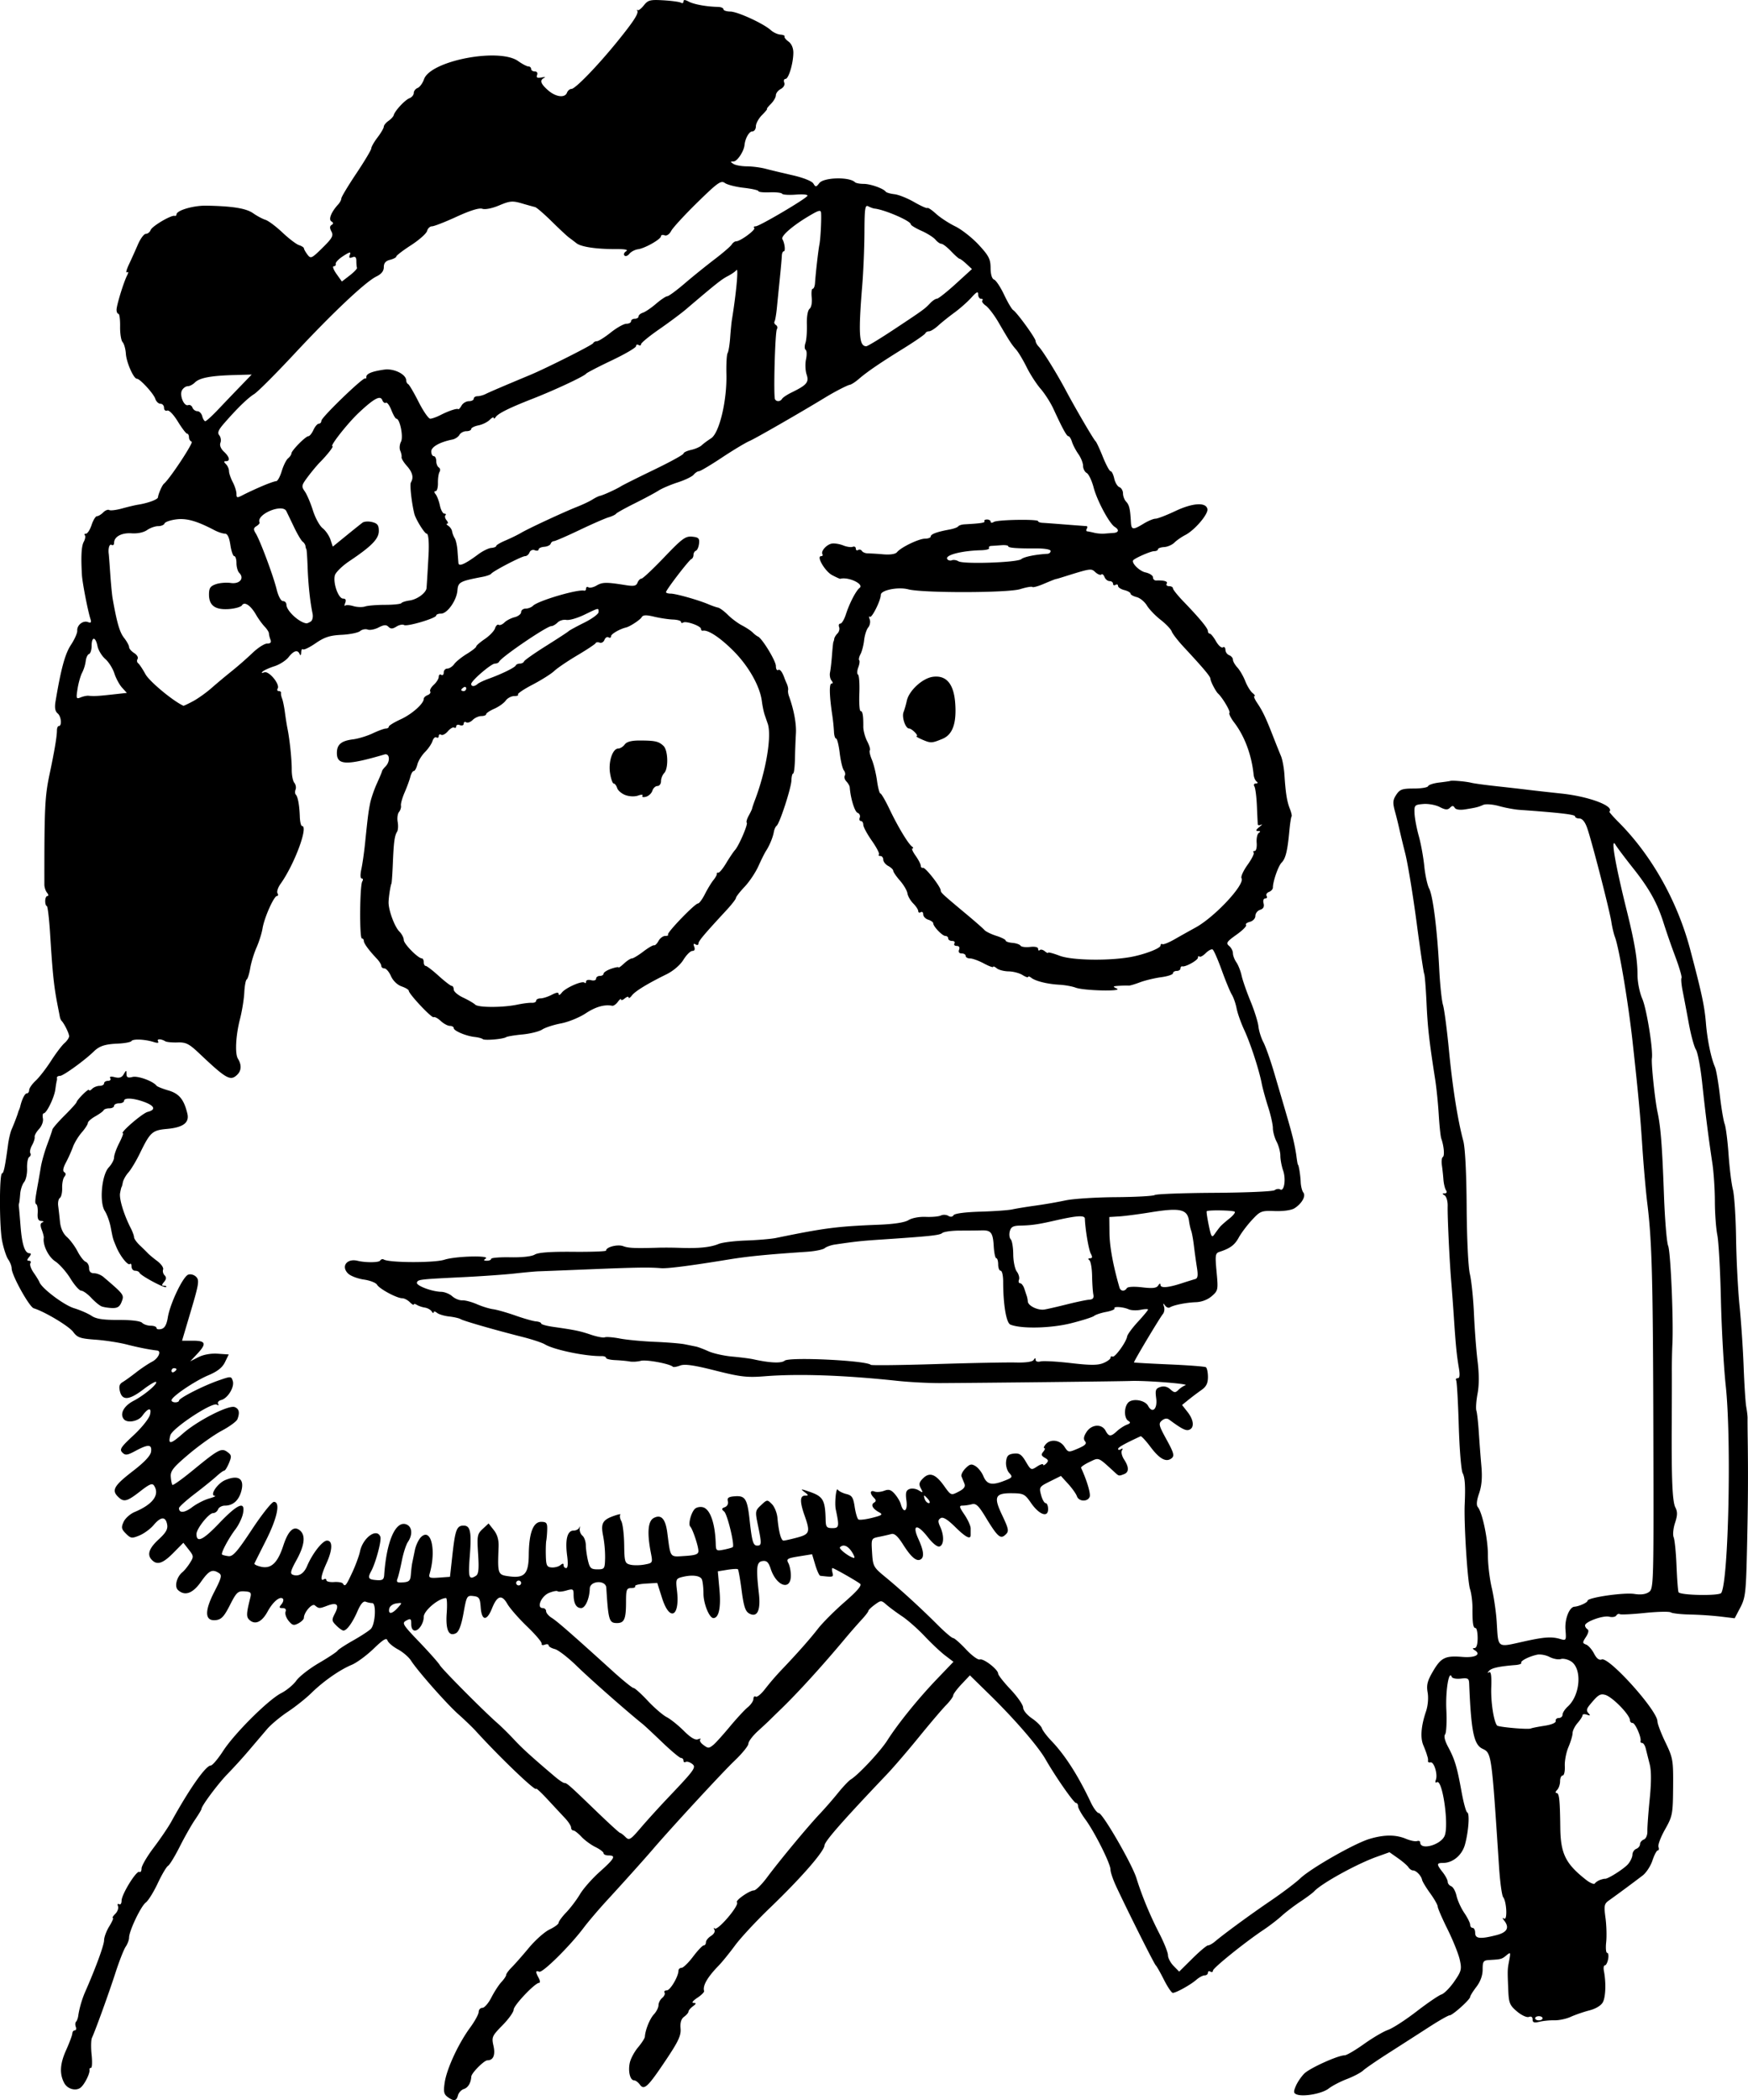 <svg xmlns="http://www.w3.org/2000/svg" viewBox="0 0 214.55 257.64"><path d="M54.94 257.26c-.46-.337-.524-.654-.355-1.784.252-1.681 1.681-4.766 3.108-6.71.584-.796 1.062-1.67 1.062-1.942 0-.273.204-.496.454-.496s.745-.57 1.101-1.269c.356-.698.91-1.552 1.232-1.897.322-.345.585-.74.585-.876 0-.137.31-.56.69-.939.38-.379 1.332-1.46 2.116-2.403.785-.943 1.923-1.95 2.53-2.237.605-.288 1.102-.656 1.102-.818s.427-.742.95-1.288c.523-.547 1.277-1.546 1.676-2.22.399-.674 1.488-1.91 2.421-2.744 1.834-1.642 2.031-2.007 1.083-2.007-.337 0-.613-.123-.613-.272 0-.15-.448-.49-.996-.759-.548-.267-1.321-.835-1.718-1.26-.397-.426-.846-.775-.996-.775-.151 0-.275-.16-.275-.357 0-.197-.335-.714-.744-1.15-.409-.435-1.375-1.472-2.145-2.303-.771-.83-1.402-1.418-1.402-1.304 0 .418-4.43-3.817-7.375-7.052-.431-.474-1.397-1.404-2.146-2.068-1.446-1.281-5.017-5.323-5.847-6.618-.273-.426-.997-1.044-1.609-1.373-.611-.33-1.181-.817-1.266-1.084-.118-.37-.516-.134-1.71 1.017-.857.826-2.06 1.711-2.674 1.968-1.485.62-3.48 2.013-4.957 3.46-.662.65-1.962 1.684-2.89 2.3-.927.615-2.07 1.57-2.542 2.12-.47.552-1.477 1.732-2.235 2.624a66.425 66.425 0 01-2.622 2.885c-1.15 1.17-3.203 3.924-3.203 4.295 0 .088-.358.684-.795 1.324-.438.64-1.282 2.129-1.877 3.309-.595 1.18-1.241 2.239-1.436 2.353-.196.114-.765 1.08-1.266 2.146-.5 1.066-1.158 2.123-1.463 2.35-.603.45-2.052 3.493-2.052 4.31 0 .278-.187.778-.415 1.11-.229.333-.795 1.777-1.258 3.21-.802 2.483-2.432 6.99-2.882 7.97-.116.253-.135 1.184-.042 2.07.093.885.062 1.609-.07 1.609-.13 0-.215.103-.188.23.088.41-.586 1.777-1.076 2.183-.578.48-1.625.2-2.022-.542-.599-1.119-.533-2.348.217-4.017.416-.927.764-1.858.772-2.069.01-.21.145-.383.304-.383s.214-.194.123-.43c-.09-.236-.078-.516.027-.622.106-.106.226-.421.267-.702.141-.958.466-2.078.87-2.997 1.282-2.913 2.308-5.715 2.308-6.304 0-.37.287-1.139.638-1.707.35-.568.548-1.032.438-1.032s.024-.225.299-.5c.274-.274.424-.695.332-.935-.093-.242-.033-.353.135-.249.167.103.303-.087.303-.423 0-.784 1.837-3.755 2.187-3.538.146.09.266-.1.266-.422s.671-1.472 1.492-2.557c.82-1.084 1.794-2.518 2.162-3.187 2.204-4.004 4.224-6.88 4.836-6.885.201-.003.88-.796 1.507-1.765 1.407-2.175 5.56-6.306 7.158-7.122.652-.332 1.481-1.02 1.843-1.529.362-.508 1.608-1.479 2.77-2.157 1.16-.678 2.187-1.356 2.28-1.506.092-.15.952-.715 1.91-1.256.958-.54 1.94-1.18 2.18-1.421.554-.554.7-3.172.177-3.172-.204 0-.565-.074-.803-.166-.29-.11-.62.268-1.002 1.15-.616 1.422-1.316 2.388-1.729 2.388-.142 0-.537-.278-.877-.618-.574-.574-.585-.683-.154-1.515.55-1.066.232-1.367-.965-.913-.957.364-1.022.362-1.52-.05-.34-.284-1.34.865-1.34 1.542 0 .169-.302.468-.67.665-.568.304-.75.257-1.21-.311-.298-.368-.465-.87-.371-1.114.108-.283-.023-.445-.36-.445-.44 0-.464-.079-.142-.467.213-.257.292-.562.176-.679-.354-.354-1.22.368-1.868 1.557-.692 1.27-1.49 1.667-2.187 1.088-.457-.379-.45-.757.043-2.725.17-.678.09-.773-.705-.827-.804-.054-.99.12-1.783 1.686-.71 1.4-1.051 1.766-1.718 1.843-1.37.158-1.439-1.065-.197-3.475.88-1.71.962-2.043.57-2.294-.82-.525-1.222-.33-2.212 1.075-1.012 1.435-1.985 1.779-2.823.996-.458-.428-.152-1.62.565-2.197.226-.183.637-.69.912-1.128.473-.752.465-.841-.156-1.63l-.656-.835-1.235 1.248c-1.272 1.284-1.97 1.52-2.61.879-.647-.646-.4-1.418.813-2.54.914-.846 1.15-1.266 1.037-1.852-.19-.992-.768-.96-1.655.093-.394.468-1.175 1.041-1.735 1.273-.935.387-1.071.368-1.665-.225-.557-.557-.596-.756-.284-1.442.2-.437.81-.982 1.358-1.211 2.223-.93 3.096-2.101 2.393-3.213-.228-.36-.546-.234-1.731.69-1.622 1.264-2.006 1.353-2.725.634-.789-.789-.453-1.36 1.835-3.123 1.428-1.1 2.176-1.897 2.24-2.387.121-.916-.339-.94-1.906-.1-1.024.55-1.247.577-1.622.202-.374-.375-.186-.664 1.374-2.108.994-.92 1.903-2.057 2.021-2.527.233-.929-.228-.862-.95.139-.492.68-1.83.923-2.255.41-.537-.645-.02-1.621 1.195-2.256 1.308-.684 2.983-2.092 2.757-2.318-.085-.085-.789.33-1.564.922-1.724 1.316-2.58 1.39-2.868.248-.154-.615-.069-.91.334-1.15.297-.177 1.043-.714 1.657-1.194.615-.48 1.497-1.07 1.96-1.31.766-.399 1.174-1.306.613-1.368-.93-.102-2.318-.378-3.755-.745-.927-.238-2.65-.502-3.827-.586-1.857-.134-2.218-.26-2.718-.945-.513-.704-3.495-2.493-4.848-2.906-.55-.17-2.707-4.058-2.707-4.884 0-.275-.19-.773-.423-1.105-.232-.333-.571-1.364-.753-2.291-.348-1.774-.349-8.276 0-8.276.194 0 .376-.877.73-3.526.09-.674.284-1.502.43-1.839.3-.691.697-1.724.794-2.069.036-.126.1-.299.141-.383.043-.084.101-.257.13-.383.208-.892.569-1.61.81-1.61.158 0 .287-.182.287-.406s.36-.74.8-1.15c.44-.408 1.287-1.501 1.883-2.428.595-.928 1.339-1.91 1.652-2.182.313-.273.57-.654.57-.847 0-.336-.598-1.553-.92-1.876-.085-.084-.182-.308-.217-.497s-.143-.74-.239-1.226c-.485-2.442-.644-3.931-.956-8.929-.118-1.897-.302-3.448-.409-3.448s-.194-.276-.194-.614c0-.337.126-.613.279-.613s.13-.178-.052-.397c-.181-.218-.33-.667-.33-.996-.007-9.493.057-10.812.654-13.627.582-2.739.887-4.554.888-5.288 0-.295.1-.536.223-.536.415 0 .314-1.184-.134-1.555-.312-.259-.39-.7-.26-1.476.672-4.017 1.169-5.836 1.892-6.932.445-.674.793-1.458.772-1.742-.049-.68.709-1.286 1.317-1.053.368.142.44.046.298-.4-.33-1.041-.987-4.436-1.041-5.388-.131-2.274-.063-3.521.223-4.055.181-.339.242-.702.136-.809-.107-.106-.043-.193.14-.193.184 0 .493-.483.688-1.073.195-.59.491-1.073.659-1.073s.513-.208.767-.463c.254-.254.586-.386.737-.293s.865.007 1.585-.192 1.586-.405 1.923-.458c1.254-.197 2.453-.64 2.479-.915.038-.412.51-1.485.73-1.664.696-.563 3.67-5.064 3.404-5.153-.181-.06-.33-.305-.33-.544s-.103-.436-.23-.44c-.125-.003-.64-.676-1.142-1.496-.53-.863-1.077-1.427-1.303-1.34-.215.082-.39-.071-.39-.344 0-.27-.197-.492-.439-.492-.241 0-.526-.274-.632-.609-.2-.629-1.877-2.457-2.254-2.457-.404 0-1.286-1.994-1.356-3.065-.038-.59-.219-1.232-.402-1.426-.182-.195-.32-1.057-.306-1.916.014-.86-.078-1.563-.205-1.562-.126 0-.23-.223-.23-.496 0-.556.855-3.34 1.292-4.211.185-.367.18-.503-.016-.382-.166.103-.057-.331.241-.964.299-.633.796-1.737 1.105-2.454.309-.716.747-1.302.972-1.302.226 0 .492-.213.592-.473.183-.476 2.513-1.85 2.941-1.735.127.034.23-.042.23-.17 0-.5 2.075-1.11 3.677-1.08 3.215.059 4.876.329 5.732.932.473.333 1.152.696 1.51.807.356.11 1.295.812 2.084 1.557.79.746 1.704 1.441 2.033 1.546.329.104.602.284.607.399.005.115.201.46.435.769.398.525.511.474 1.842-.838 1.2-1.183 1.37-1.49 1.098-1.998-.227-.424-.222-.66.02-.81.244-.15.236-.273-.028-.436-.383-.237-.013-1.157.838-2.082.21-.23.383-.559.383-.731s.828-1.551 1.84-3.064c1.011-1.512 1.839-2.9 1.839-3.083 0-.184.345-.787.766-1.34.421-.552.766-1.143.766-1.314 0-.17.258-.49.572-.71.315-.22.607-.538.65-.707.136-.53 1.374-1.864 1.927-2.076.291-.112.53-.4.53-.64s.213-.519.474-.619c.26-.1.614-.582.785-1.072.792-2.273 9.213-3.894 11.558-2.224.505.36 1.069.654 1.254.654.184 0 .335.138.335.306 0 .169.203.307.45.307.265 0 .381.18.283.437-.123.321.022.402.546.303.393-.074.541-.052.33.048-.59.28-.46.705.46 1.516.956.84 2.071.985 2.334.301.097-.253.344-.46.548-.46.473 0 3.228-2.849 5.663-5.855 2.011-2.483 2.63-3.452 2.403-3.76-.078-.107-.055-.13.052-.05.106.078.451-.186.766-.586.51-.648.774-.716 2.412-.62 1.012.058 1.977.192 2.146.296s.306.039.306-.146c0-.24.184-.237.645.01.632.338 2.196.622 3.57.648.38.007.69.136.69.287s.379.278.842.284c.9.01 4.075 1.469 4.98 2.288.3.272.828.515 1.172.54.345.027.574.132.51.235-.063.103.154.38.482.617.366.264.596.789.595 1.359-.003 1.305-.578 3.227-.965 3.227-.18 0-.247.205-.15.456.102.267-.074.587-.428.777-.33.177-.601.524-.601.77 0 .248-.276.726-.613 1.063-.338.337-.55.613-.474.613.076 0-.2.338-.613.752-.414.414-.753 1.035-.753 1.38s-.197.627-.439.627c-.391 0-.873.846-.959 1.686-.079.773-.893 1.992-1.333 1.997-.427.004-.43.041-.028.302.253.163.996.299 1.65.301.656.002 1.69.137 2.3.298.61.161 2.11.521 3.334.8 1.3.297 2.352.717 2.529 1.01.277.46.34.456.734-.054.55-.709 3.693-.786 4.372-.107.112.112.588.204 1.058.204.84 0 2.421.557 2.722.958.084.113.567.252 1.073.31.506.057 1.591.492 2.413.965.82.473 1.553.8 1.627.726.073-.073.548.245 1.055.708.507.463 1.568 1.157 2.358 1.543.79.386 2.088 1.406 2.885 2.267 1.236 1.336 1.45 1.752 1.456 2.836.005.797.166 1.33.434 1.433.235.09.787.925 1.227 1.855.44.93.94 1.777 1.113 1.883.458.284 2.751 3.444 2.751 3.792 0 .164.177.48.394.703.495.509 2.22 3.292 3.292 5.31 1.17 2.203 3.45 6.104 3.673 6.284.104.084.507.946.895 1.916.389.969.818 1.762.953 1.762.136 0 .335.402.443.894.108.492.395.97.638 1.063.242.093.44.44.44.77s.173.783.384 1.006c.383.405.498.893.584 2.474.054 1.006.239 1.033 1.554.231.552-.336 1.21-.612 1.464-.613.252 0 1.348-.422 2.434-.936 2.14-1.012 3.776-1.113 3.94-.244.118.62-1.557 2.583-2.712 3.18-.465.24-1.07.662-1.346.937-.275.275-.84.52-1.255.544-.415.024-.755.147-.755.273 0 .127-.214.23-.475.23-.39 0-2.16.757-2.538 1.086-.332.287.701 1.349 1.478 1.52.507.11.922.382.922.603s.172.395.383.387c.988-.037 1.476.11 1.303.39-.104.168.025.306.288.306.263 0 .478.122.478.272 0 .15.587.88 1.303 1.623 1.974 2.047 2.989 3.277 2.989 3.62 0 .17.103.31.23.31.126.002.47.425.763.94.294.516.673.852.843.746.17-.105.31.029.31.297a.77.77 0 00.46.664c.252.097.46.342.46.545s.246.637.547.964c.301.327.736 1.077.967 1.667.23.59.631 1.245.89 1.456.26.21.366.383.238.383s.023.38.336.843c.673.998 1.053 1.795 1.938 4.062.362.927.804 2.03.983 2.452.178.421.369 1.456.424 2.299.147 2.262.31 3.277.67 4.183.178.447.27.865.206.93-.065.065-.189.872-.275 1.794-.226 2.436-.457 3.375-.948 3.866-.41.41-1.067 2.29-1.07 3.065 0 .193-.218.433-.482.534-.263.101-.393.323-.288.493.105.17.029.308-.17.308-.207 0-.293.256-.202.603.107.41-.028.661-.424.787-.32.101-.582.435-.582.741 0 .316-.292.633-.676.734-.372.097-.583.27-.468.385.115.115-.413.652-1.173 1.192-1.199.853-1.32 1.035-.912 1.374.259.214.47.618.47.897s.19.78.42 1.112c.232.333.523 1.07.646 1.637.124.568.614 1.977 1.09 3.132.477 1.155.916 2.552.977 3.106.061.553.332 1.42.602 1.926.27.506.857 2.161 1.305 3.678 1.79 6.068 1.998 6.79 2.301 7.99.173.684.376 1.718.451 2.298.075.58.157 1.054.18 1.054.104 0 .315 1.298.349 2.146.02.506.164 1.081.32 1.279.344.435-.184 1.373-1.095 1.942-.371.232-1.374.373-2.389.336-1.664-.06-1.8-.007-2.826 1.102-.592.64-1.317 1.604-1.61 2.141-.504.924-1.057 1.336-2.366 1.76-.517.166-.551.403-.359 2.46.206 2.198.186 2.3-.593 2.977-.496.431-1.242.716-1.94.74-1.2.043-2.74.35-3.216.645-.157.097-.42-.014-.586-.246-.231-.323-.26-.293-.123.13.099.305.04.718-.13.92-.39.463-3.617 5.864-3.551 5.943.027.032 1.965.14 4.306.241 2.34.101 4.372.256 4.514.343.142.088.258.628.258 1.2 0 .771-.205 1.184-.789 1.592a34.9 34.9 0 00-1.589 1.196l-.8.646.669.852c.778.989.868 1.938.208 2.191-.406.156-.902-.096-2.468-1.252-.255-.188-.56-.147-.881.119-.443.367-.388.595.569 2.335.886 1.613.99 1.987.633 2.283-.664.55-1.48.115-2.609-1.391-.569-.76-1.114-1.344-1.21-1.3-2.05.956-2.754 1.352-2.76 1.557-.004.136.151.15.346.029.224-.139.27-.084.127.148-.125.203-.008.702.259 1.11.618.943.618 1.567 0 1.804-.639.245-.632.246-1.117-.198-2.137-1.954-1.92-1.865-3.134-1.29-.612.291-1.073.615-1.024.72.707 1.52 1.199 3.174 1.055 3.548-.246.642-1.342.597-1.566-.065-.1-.295-.583-.977-1.073-1.515l-.892-.979-1.351.672c-1.303.648-1.341.707-1.084 1.668.146.548.4.997.564.997.164 0 .298.331.298.737 0 1.089-1.097.687-2.104-.77-.757-1.096-.91-1.171-2.385-1.182-2.006-.015-2.214.442-1.187 2.612.893 1.888.92 2.083.344 2.56-.545.452-.935.079-2.345-2.248-.845-1.395-1.178-1.709-1.67-1.577-.34.091-.853.167-1.143.17-.457.004-.427.152.23 1.12.416.613.757 1.372.757 1.685v.8c0 .598-.616.282-1.88-.965-.963-.95-1.509-1.283-1.802-1.101-.34.21-.35.416-.056 1.063.494 1.083.462 2.204-.068 2.407-.267.103-.828-.338-1.456-1.143-1.313-1.683-1.966-1.56-1.16.217.654 1.438.746 2.23.294 2.51-.503.31-1.169-.244-2.15-1.79-.664-1.047-1.08-1.422-1.46-1.316-.292.082-.968.237-1.501.344-.969.195-.97.197-.864 1.938.102 1.665.173 1.797 1.6 2.97 1.909 1.568 4.392 3.84 6.448 5.895.888.89 1.743 1.616 1.899 1.616.156 0 .87.626 1.585 1.39.717.764 1.48 1.321 1.695 1.239.439-.169 2.248 1.23 2.248 1.737 0 .18.69 1.056 1.532 1.947.843.891 1.533 1.887 1.533 2.212 0 .334.47.91 1.073 1.321.59.402 1.146.954 1.235 1.228.089.274.61.964 1.157 1.533 1.666 1.73 3.29 4.263 4.839 7.548.338.716.78 1.308.983 1.314.477.015 4.079 6.243 4.623 7.995.673 2.166 1.668 4.568 2.806 6.776.585 1.133 1.063 2.335 1.063 2.671 0 .336.31.926.687 1.311l.687.7 1.626-1.609c.894-.885 1.756-1.609 1.915-1.609.159 0 .532-.205.83-.455 1.17-.986 4.347-3.312 6.86-5.022 1.453-.989 3.087-2.223 3.63-2.742 1.286-1.23 6.64-4.282 8.48-4.836 1.803-.542 3.225-.55 4.492-.022.543.226 1.16.352 1.37.28.21-.07.383.006.383.17 0 .985 2.471.333 2.985-.787.574-1.25-.247-7.03-.938-6.603-.185.114-.236-.004-.126-.291.255-.665-.224-2.24-.653-2.145-.192.042-.332-.027-.312-.154.02-.126.003-.333-.038-.46a13.828 13.828 0 01-.139-.46 15.474 15.474 0 00-.402-1.041c-.383-.919-.267-2.364.33-4.123.24-.708.324-1.66.206-2.334-.16-.917-.035-1.42.65-2.591.988-1.692 1.511-1.95 3.609-1.775 1.56.13 2.355-.29 1.535-.81-.306-.193-.317-.268-.04-.272.242-.003.383-.457.383-1.23 0-.675-.115-1.227-.255-1.227-.302 0-.392-.58-.38-2.452.005-.759-.13-1.808-.3-2.332-.312-.96-.76-8.07-.654-10.39.101-2.24.032-3.305-.25-3.833-.179-.332-.394-2.972-.48-5.865-.085-2.894-.227-5.378-.315-5.521-.088-.143-.003-.26.191-.26.242 0 .285-.395.136-1.273-.264-1.564-.38-2.732-.603-6.084a310.416 310.416 0 00-.328-4.445c-.215-2.533-.476-8.054-.442-9.323.015-.576-.15-1.16-.368-1.298-.323-.204-.322-.252.005-.256.247-.003.307-.152.155-.388-.135-.21-.275-.797-.312-1.303a29.627 29.627 0 00-.19-1.77c-.069-.467-.015-.918.119-1 .235-.146.131-1.353-.195-2.27-.087-.243-.225-1.554-.308-2.912-.082-1.358-.278-3.297-.436-4.309-.743-4.766-.923-6.366-1.066-9.45-.085-1.826-.213-3.413-.284-3.529-.07-.115-.493-2.966-.938-6.336-.445-3.37-1.07-7.162-1.388-8.426a124.92 124.92 0 01-.74-3.066 46.952 46.952 0 00-.515-2.066c-.299-1.099-.276-1.42.15-2.07.434-.663.73-.768 2.156-.768.91 0 1.7-.131 1.756-.292.056-.16.654-.357 1.328-.438.675-.08 1.295-.17 1.38-.2.247-.088 1.91.056 2.591.224.345.085 1.73.274 3.08.42 1.348.147 3.072.343 3.831.437.759.094 2.634.304 4.167.467 3.396.36 6.526 1.544 5.872 2.22-.042.044.475.633 1.15 1.31 4.051 4.07 7.206 9.687 8.775 15.623 1.43 5.41 1.754 6.93 1.927 9.043.166 2.024.628 4.253 1.112 5.364.147.337.414 1.887.593 3.443.179 1.557.445 3.147.592 3.533.147.387.363 2.079.48 3.76.118 1.682.357 3.61.531 4.284.175.674.35 3.364.389 5.977.038 2.614.23 6.338.426 8.277.196 1.939.423 5.318.505 7.51.082 2.192.225 4.399.319 4.904.093.506.166 1.127.16 1.38-.006.253.003 1.425.02 2.605.06 4.506.039 7.857-.089 13.487-.12 5.302-.194 5.943-.822 7.14l-.69 1.315-1.75-.211a44.932 44.932 0 00-3.742-.249c-1.096-.02-2.152-.138-2.347-.261-.195-.124-1.632-.092-3.193.069-1.561.162-2.944.228-3.073.149-.129-.08-.321-.004-.427.168-.107.171-.497.236-.868.143-.74-.186-2.967.619-2.967 1.072 0 .157.137.37.304.472.186.115.113.476-.187.935-.45.687-.449.763.015.94.277.107.715.602.973 1.101.318.616.624.848.95.724.885-.34 6.816 6.248 6.83 7.587.002.305.444 1.465.98 2.577.928 1.924.973 2.19.946 5.503-.028 3.314-.076 3.564-.996 5.195-.531.942-.892 1.905-.802 2.14.09.236.053.428-.084.428-.136 0-.43.555-.654 1.233-.224.678-.763 1.505-1.199 1.839a185.9 185.9 0 01-4.135 3.06c-.588.412-.632.632-.43 2.145.125.927.162 2.272.083 2.989-.079.716-.024 1.302.122 1.302.145 0 .199.345.118.767-.08.421-.26.766-.4.766s-.192.31-.118.69c.277 1.424.219 3.182-.128 3.83-.218.407-.868.802-1.656 1.005-.714.184-1.742.539-2.285.787-.543.249-1.44.44-1.993.427-.553-.015-1.384.066-1.848.178-.65.158-.843.094-.843-.281 0-.304-.17-.42-.455-.311-.253.097-.9-.2-1.456-.668-.887-.746-1.009-1.038-1.072-2.56-.107-2.577-.107-2.558.112-3.709.191-1.003.169-1.043-.343-.618-.564.468-.648.491-2.074.57-.757.042-.843.16-.843 1.167 0 .723-.271 1.478-.766 2.126-.421.552-.766 1.107-.766 1.233 0 .325-2.162 2.265-2.524 2.265-.166 0-1.314.655-2.552 1.456-1.239.8-3.441 2.214-4.895 3.142-1.454.927-2.879 1.904-3.166 2.17-.287.268-1.183.739-1.991 1.047-.809.309-1.815.833-2.237 1.165-.79.62-3.087 1.045-3.923.724-.394-.151-.412-.323-.11-1.034.199-.47.668-1.158 1.042-1.53.679-.673 4.137-2.236 4.95-2.236.236 0 1.302-.623 2.37-1.385 1.067-.761 2.402-1.545 2.967-1.741.564-.197 2.13-1.209 3.48-2.25 1.349-1.04 2.728-1.98 3.065-2.09.336-.109 1.044-.825 1.572-1.59.88-1.274.937-1.502.673-2.682-.158-.71-.832-2.387-1.497-3.728-.665-1.341-1.21-2.597-1.21-2.79 0-.192-.412-.92-.917-1.617-.505-.697-.953-1.44-.996-1.648-.106-.513-.728-1.162-1.114-1.162-.173 0-.424-.173-.559-.383-.135-.211-.714-.714-1.288-1.117l-1.043-.733-1.562.56c-2.487.89-6.804 3.275-7.694 4.25-.168.184-.927.748-1.685 1.252-.76.504-1.794 1.294-2.3 1.755-.505.46-1.493 1.22-2.195 1.689-2.29 1.525-6.234 4.702-6.234 5.02 0 .171-.138.226-.307.122-.168-.105-.306-.044-.306.135 0 .178-.181.324-.402.324-.221 0-.678.242-1.015.537-.706.619-2.488 1.61-2.894 1.61-.153 0-.642-.725-1.089-1.61-.446-.885-.897-1.679-1.001-1.763-.182-.146-3.343-6.446-4.846-9.656-.395-.843-.716-1.785-.713-2.094.006-.72-1.936-4.596-3.09-6.166-.49-.665-.89-1.39-.89-1.609 0-.22-.116-.4-.257-.4-.266 0-2.512-3.22-3.74-5.364-.919-1.602-3.79-4.92-6.84-7.905l-2.441-2.388-1.024 1.086c-.564.597-1.025 1.218-1.025 1.38 0 .163-.396.702-.881 1.198s-1.986 2.26-3.335 3.919c-1.349 1.66-3.11 3.707-3.912 4.55-5.392 5.662-7.624 8.202-7.663 8.72-.056.771-2.887 4.012-6.706 7.68-1.669 1.6-3.592 3.67-4.275 4.597-.682.927-1.593 2.049-2.024 2.492-1.38 1.417-1.977 2.463-1.777 3.107.04.13-.34.508-.846.841-.527.347-.723.611-.46.618.372.01.358.09-.077.42-.295.223-.536.514-.536.645 0 .132-.24.414-.531.628-.365.266-.503.718-.44 1.44.073.858-.253 1.565-1.756 3.813-2.264 3.384-2.707 3.804-3.24 3.074-.212-.289-.533-.525-.713-.525-.485 0-.752-1.108-.52-2.16.11-.506.567-1.354 1.013-1.885.447-.53.822-1.114.834-1.295.055-.852.602-2.207 1.111-2.754.31-.333.563-.837.563-1.122 0-.285.206-.688.457-.897.25-.208.38-.5.288-.65-.092-.15.032-.272.275-.272.422 0 1.433-1.71 1.433-2.422 0-.185.172-.341.383-.346.21-.005.847-.626 1.415-1.38.568-.753 1.154-1.37 1.303-1.37.149 0 .27-.173.27-.386 0-.212.282-.562.626-.776.36-.225.534-.549.41-.764-.118-.205-.103-.272.034-.148.362.328 3.082-2.868 2.735-3.215-.22-.22 1.547-1.455 2.08-1.455.235 0 .966-.724 1.625-1.609 1.56-2.095 5.002-6.24 6.447-7.765a51.853 51.853 0 002.25-2.58c.612-.759 1.32-1.505 1.572-1.659.929-.564 3.62-3.438 4.474-4.779 1.327-2.08 3.779-5.113 6.072-7.51l2.054-2.145-1.01-.767c-.555-.421-1.693-1.49-2.528-2.376-.836-.885-2.079-1.982-2.762-2.436-.683-.455-1.542-1.09-1.908-1.411-.65-.57-.686-.57-1.447-.016-.429.313-.784.657-.79.766-.004.109-.388.605-.852 1.102a74.008 74.008 0 00-2.069 2.372c-2.71 3.242-5.674 6.499-7.728 8.491-.639.62-1.3 1.265-1.468 1.434-.169.168-.824.778-1.456 1.355-.632.578-1.15 1.267-1.15 1.531 0 .265-.774 1.216-1.72 2.115-1.405 1.333-7.848 8.313-9.995 10.826-.937 1.098-3.717 4.194-5.622 6.263-1.022 1.11-2.325 2.638-2.894 3.396-1.664 2.216-5.024 5.538-5.44 5.378-.467-.179-.482-.003-.066.773.174.326.194.593.044.593-.501 0-3.12 2.76-3.12 3.29 0 .286-.615 1.146-1.366 1.91-1.287 1.31-1.352 1.456-1.111 2.517.256 1.13-.018 1.786-.746 1.786-.406 0-1.948 1.554-1.976 1.992-.05.783-.398 1.364-.915 1.528-.31.098-.635.45-.722.782-.185.707-.502.755-1.271.192zm134.4-9.655c0-.14-.207-.255-.46-.255s-.46.115-.46.255.207.256.46.256.46-.115.46-.256zm-5.704-10.19c1.356-.341 1.67-.913.988-1.797-.248-.32-.248-.386-.003-.24.417.25.308-2.085-.123-2.633-.158-.2-.386-1.881-.507-3.736-.918-13.994-.909-13.933-2.045-14.477-1.05-.503-1.383-2.145-1.62-8-.026-.621-.16-.7-1.021-.6-.546.064-1.046-.028-1.113-.205-.349-.92-.778 1.68-.667 4.04.07 1.47 0 2.825-.152 3.01-.174.21-.037.784.369 1.54.819 1.525 1.096 2.45 1.648 5.496.244 1.349.557 2.49.696 2.536.32.106.17 2.302-.27 3.927-.355 1.319-1.493 2.273-2.71 2.273-.797 0-.8.161-.029 1.143.338.429.613.953.613 1.165 0 .212.194.46.431.551.237.091.532.623.655 1.182.122.56.55 1.498.948 2.085.399.587.725 1.242.725 1.456 0 .213.138.388.307.388.168 0 .306.276.306.613 0 .712.604.779 2.572.283zm12.755-6.78c.252-.092.528-.158.613-.145.328.05 2.31-1.207 2.816-1.787.294-.338.54-.86.545-1.16.006-.3.217-.625.47-.722.253-.097.46-.354.46-.57 0-.217.21-.475.465-.573.271-.104.455-.534.44-1.03-.013-.467.114-2.236.284-3.93.206-2.069.206-3.477-.003-4.291-.17-.667-.385-1.522-.478-1.902-.092-.379-.29-.69-.438-.69-.15 0-.24-.103-.204-.23.128-.44-.65-2.222-.97-2.222a.322.322 0 01-.323-.319c0-.678-2.176-2.908-3.063-3.14-.614-.161-.867.007-1.889 1.248-.385.469-.422.707-.153.999.275.298.234.341-.183.194-.295-.104-.536-.076-.536.062 0 .137-.276.568-.613.956-.338.39-.613.945-.613 1.236 0 .29-.228 1.063-.507 1.716-.278.653-.48 1.704-.447 2.336.032.632-.085 1.15-.26 1.15-.176 0-.32.317-.32.705 0 .387-.165.87-.367 1.073-.202.202-.237.367-.077.367.342 0 .428.778.47 4.245.038 3.207.648 4.44 3.173 6.417.491.384.972.58 1.07.437.097-.144.384-.337.636-.43zm-114.43-10.05c3.38-3.555 3.54-3.784 2.958-4.213-.278-.205-.624-.3-.768-.212-.143.09-.26.016-.26-.163 0-.178-.135-.324-.3-.324-.164 0-1.198-.863-2.298-1.916-1.1-1.054-2.172-2.054-2.383-2.223-1.879-1.501-6.514-5.58-8.092-7.122-1.076-1.05-2.3-1.997-2.719-2.102-.419-.105-.762-.31-.762-.455s-.212-.182-.472-.082c-.26.1-.432.043-.383-.125.049-.168-.754-1.116-1.784-2.106-1.03-.99-2.12-2.237-2.425-2.77-.685-1.2-1.25-1.035-1.884.549-.638 1.594-1.267 1.541-1.387-.117-.084-1.152-.188-1.314-.906-1.397-.781-.09-.827-.01-1.202 2.086-.261 1.462-.564 2.274-.918 2.464-.892.477-1.297-.393-1.147-2.463.073-1.012.036-1.84-.082-1.84-.896 0-2.736 1.545-2.736 2.298 0 .776-.586 1.687-1.084 1.687-.276 0-.45-.299-.45-.777 0-.68-.074-.737-.61-.45-.566.303-.45.495 1.61 2.644 1.22 1.275 2.348 2.547 2.505 2.826.287.512 5.392 5.647 7.083 7.126.5.437 1.408 1.333 2.02 1.993.999 1.077 2.19 2.159 5.019 4.557.506.428 1.029.78 1.162.78.311 0 .563.222 3.91 3.448 1.53 1.476 2.853 2.683 2.939 2.683.085 0 .378.222.65.494.455.455.607.364 1.894-1.141.77-.9 2.256-2.536 3.302-3.637zm5.611-6.531c.255-.206 1.152-1.2 1.993-2.21.84-1.01 1.84-2.09 2.219-2.398.379-.309.69-.767.69-1.017 0-.25.129-.376.287-.278.159.098.676-.33 1.15-.95a32.604 32.604 0 011.934-2.253c2.002-2.097 3.54-3.832 4.56-5.143.559-.719 2.03-2.191 3.269-3.272 1.589-1.386 2.145-2.046 1.886-2.241-.521-.395-3.205-1.916-3.38-1.916-.08 0-.08.254 0 .564.145.555.1.566-1.498.381-.122-.014-.398-.614-.614-1.334l-.392-1.309-1.608.26c-1.44.231-1.576.318-1.302.828.167.313.304.997.304 1.52 0 1.908-1.763 1.33-2.47-.811-.271-.823-.492-1.033-1.008-.96-.734.105-.808.768-.446 3.978.236 2.083-.196 2.984-1.177 2.46-.48-.258-.678-.852-.937-2.815-.181-1.368-.386-2.545-.457-2.615s-.654-.042-1.299.062l-1.171.19.204 2.25c.198 2.189-.078 3.482-.744 3.482-.507 0-1.223-1.77-1.223-3.025 0-.67-.084-1.435-.186-1.701-.193-.503-1.26-.623-2.523-.285-.653.175-.701.316-.546 1.588.4 3.26-.883 3.935-1.828.96l-.588-1.848-1.427.085c-.785.048-1.363.19-1.285.317s-.141.23-.488.23c-.56 0-.632.189-.632 1.661 0 2.144-.206 2.631-1.115 2.631-.96 0-1.06-.332-1.306-4.332-.06-.979-2.001-.879-2.03.104-.035 1.238-.545 2.389-1.058 2.389-.61 0-.928-.58-.928-1.69 0-.65-.087-.695-.896-.462-.493.141-.972.182-1.063.09-.092-.091-.571.001-1.065.206-.954.395-1.556 1.856-.765 1.856.23 0 .417.174.417.386 0 .212.31.58.69.816.66.41 2.486 2.006 7.486 6.538 1.256 1.138 2.407 2.069 2.559 2.069.152 0 .932.702 1.735 1.56.802.857 1.85 1.76 2.327 2.008.478.247 1.424 1.005 2.103 1.683.83.83 1.398 1.17 1.736 1.04.277-.106.407-.096.288.023s.023.398.316.62c.652.495.723.497 1.302.03zm102.01-2.335c.865-.132 1.41-.366 1.364-.585-.042-.201.13-.366.383-.366s.46-.185.46-.412c0-.227.287-.672.639-.99 1.54-1.395 1.784-4.638.415-5.535-.394-.259-.965-.392-1.269-.296-.303.096-.924-.019-1.38-.256-.457-.237-1.146-.361-1.533-.277-1.013.221-2.082.775-1.94 1.005.067.108-.249.226-.7.262-2.002.16-2.927.36-3.243.703-.24.261-.24.314-.003.181.232-.128.313.453.262 1.871-.063 1.765.3 4.155.71 4.664.156.195 3.822.518 4.15.365.134-.063.893-.213 1.685-.334zm-2.544-10.338c2.505-.555 3.393-.617 4.448-.31.75.22.767.19.66-1.152-.103-1.292.477-2.764 1.105-2.806.564-.038 1.603-.51 1.603-.729 0-.392 4.467-1.042 5.752-.836.775.124 1.384.045 1.778-.23.583-.41.597-.894.55-19.23-.047-19.147-.17-23.834-.745-28.466-.178-1.433-.451-4.536-.607-6.897-.27-4.101-.466-6.213-1.176-12.72-.54-4.959-1.669-11.685-2.19-13.054-.141-.373-.339-1.21-.439-1.859-.223-1.454-2.414-9.951-2.972-11.526-.26-.737-.6-1.15-.945-1.15-.296 0-.538-.118-.538-.263 0-.227-1.883-.447-6.81-.796-.626-.044-1.759-.254-2.518-.467-.759-.212-1.626-.28-1.927-.15-.655.284-.847.332-2.224.554-.664.107-1.15.034-1.29-.193-.175-.282-.309-.282-.59 0-.283.282-.568.26-1.258-.097-.49-.253-1.396-.419-2.011-.367-1.067.09-1.117.144-1.072 1.167.025.59.26 1.831.52 2.759.26.927.562 2.582.671 3.678.11 1.096.378 2.337.598 2.759.474.908.998 5.09 1.24 9.886.095 1.896.303 3.877.462 4.401.158.524.486 3.007.728 5.518.443 4.6 1.077 8.61 1.762 11.155.23.855.387 3.942.414 8.123.025 3.87.193 7.373.396 8.221.194.813.42 3.02.503 4.905.082 1.885.282 4.497.445 5.804.192 1.543.19 2.935-.005 3.965-.165.873-.23 1.81-.144 2.083.087.272.22 1.454.295 2.625.075 1.172.218 3.044.317 4.16.126 1.416.042 2.431-.277 3.358-.303.88-.357 1.45-.158 1.689.56.675 1.247 3.953 1.237 5.905-.006 1.07.205 2.864.468 3.985s.538 3.004.611 4.184c.206 3.32-.02 3.157 3.333 2.415zm-138.22-4.131c.578-.64.577-.644-.18-.537-.425.06-.807.345-.864.645-.138.725.334.676 1.044-.108zm162.45-1.827c.891-1.442 1.266-18.796.55-25.423-.246-2.276-.513-7.035-.593-10.575-.08-3.54-.277-7.1-.44-7.908-.162-.81-.298-2.672-.301-4.139-.003-1.466-.142-3.563-.307-4.66-.48-3.168-.84-6.02-1.245-9.808-.206-1.94-.554-3.801-.773-4.139-.219-.337-.613-1.785-.876-3.218a332.275 332.275 0 00-.754-3.982c-.151-.758-.215-1.475-.14-1.595.074-.12-.268-1.294-.76-2.609a95.552 95.552 0 01-1.416-4.062c-.775-2.488-1.768-4.28-3.767-6.796-.988-1.243-1.96-2.536-2.16-2.873-.623-1.051-.051 2.308 1.356 7.97.989 3.975 1.345 6.094 1.345 7.987 0 .891.257 2.18.585 2.932.535 1.228 1.343 6.229 1.182 7.32-.095.639.374 5.106.69 6.59.397 1.855.568 4.06.788 10.114.11 3.034.341 5.861.515 6.284.31.755.669 9.107.52 12.11-.042.843-.07 2.36-.064 3.372.006 1.011 0 3.77-.013 6.13-.04 7.068.075 9.772.448 10.496.272.528.262.966-.044 1.893-.22.664-.294 1.459-.167 1.766.127.308.284 1.87.348 3.471.065 1.602.175 3.067.245 3.255.148.396 5.008.487 5.248.098zm-168.03-2.51c.41-.885.835-2.04.944-2.564.35-1.7 2.07-2.946 2.503-1.816.17.443-.563 3.188-1.127 4.223-.457.838-.354 1.018.63 1.093.76.058.927-.05.967-.625.282-4.085 1.373-6.636 2.663-6.227.762.242.878 1.245.25 2.17-.226.332-.56 1.363-.743 2.29-.183.927-.425 1.923-.538 2.212-.168.431-.044.514.686.46.753-.056.901-.209.958-.986.038-.506.11-1.127.162-1.38l.327-1.589c.128-.621.484-1.357.791-1.635 1.224-1.108 1.847 1.669 1.02 4.546-.14.485.01.543 1.17.46l1.33-.096.306-2.759c.337-3.03.528-3.525 1.365-3.525.835 0 .991.772.759 3.75-.207 2.641-.109 2.955.754 2.409.327-.208.39-.827.27-2.678-.145-2.235-.104-2.456.564-3.077l.72-.67.639.812c.435.554.623 1.205.59 2.049-.13 3.402-.117 3.438 1.31 3.63 1.876.251 2.374-.303 2.395-2.67.025-2.646.541-4.015 1.516-4.015.652 0 .763.138.745.92-.012.506-.063 1.127-.113 1.38-.05.252-.075 1.085-.055 1.85.031 1.202.128 1.398.711 1.442.372.028.855-.098 1.073-.279.286-.237.398-.233.398.014 0 .19.142.344.317.344.203 0 .244-.546.116-1.516-.261-1.968.02-3.082.776-3.082.322 0 .644-.172.717-.383.072-.21.096-.147.054.142s.105.677.33.863c.223.186.41.708.416 1.161.005.453.124 1.306.263 1.896.22.927.377 1.073 1.161 1.073.866 0 .909-.063.942-1.38a14.556 14.556 0 00-.24-2.716c-.314-1.543-.078-1.976 1.35-2.474.526-.183.867-.245.76-.137-.109.108-.054.464.121.792.175.327.333 1.622.35 2.88.03 2.124.082 2.297.746 2.463.393.099 1.177.093 1.743-.014 1.026-.192 1.028-.195.777-1.49-.465-2.405-.344-3.844.355-4.219.915-.49 1.446.081 1.671 1.798.416 3.167.273 2.976 2.148 2.859 1.32-.083 1.678-.214 1.675-.613-.006-.6-.712-2.706-1.006-3-.272-.272.099-1.698.562-2.161.202-.203.65-.295.996-.204.894.233 1.5 1.973 1.573 4.512.023.823.09.869.999.687.536-.108 1.027-.248 1.092-.313.25-.25-.666-4.033-1.057-4.36-.343-.288-.327-.381.09-.541a.602.602 0 00.364-.726c-.108-.417.082-.55.875-.608 1.244-.093 1.513.334 1.785 2.834.298 2.73.44 3.219.94 3.219.55 0 .558-.231.09-2.498-.353-1.707-.34-1.792.387-2.47.74-.691.764-.693 1.332-.12.318.32.622 1.078.677 1.684.153 1.709.443 2.79.748 2.79.152 0 .9-.166 1.661-.37 1.553-.415 1.64-.668.924-2.695-.604-1.71-.586-2.452.059-2.452.451 0 .441-.057-.077-.444-.527-.393-.462-.399.564-.051 1.733.586 1.98 1.01 2.037 3.484.02.865.128.996.83.996.824 0 .859-.192.411-2.3-.158-.746.04-2.725.242-2.422.124.185.597.427 1.05.538.698.17.856.414 1.032 1.583.114.76.322 1.453.462 1.54.14.087.9-.004 1.685-.202 1.22-.307 1.346-.406.86-.672-.804-.438-1.062-.922-.635-1.186.28-.173.276-.314-.016-.606-.526-.526-.478-.974.082-.76.254.098.785.056 1.18-.094.565-.216.84-.133 1.3.391.32.366.655.93.744 1.255.326 1.19.863.868.691-.415-.133-.995-.06-1.278.374-1.444.297-.114.806-.041 1.131.162.535.334.56.31.26-.252-.266-.496-.213-.739.265-1.217.803-.803 1.541-.543 2.577.907.86 1.202.864 1.204 1.787.727.673-.348.87-.62.719-.995l-.355-.875c-.082-.198.14-.647.49-.998.538-.537.734-.579 1.241-.262.332.207.758.752.948 1.211.428 1.032 1.025 1.175 2.512.603 1.074-.413 1.12-.481.667-.982-.275-.303-.444-.917-.387-1.408.079-.69.273-.89.94-.967.687-.079.96.104 1.482.987.62 1.052.66 1.07 1.38.598.408-.267.742-.373.742-.236s.172.076.383-.137c.307-.31.273-.449-.17-.699-.437-.247-.478-.403-.192-.747.198-.24.258-.435.132-.435s-.056-.207.154-.46c.582-.702 1.759-.56 2.307.277.476.727.5.73 1.668.23.887-.378 1.105-.601.867-.888-.224-.27-.17-.607.186-1.15.618-.943 1.862-1.026 2.328-.155.405.755.64.766 1.399.061.326-.303.866-.656 1.198-.783.47-.18.513-.287.192-.486-.526-.325-.535-1.67-.014-2.228.531-.569 2.066-.321 2.45.395.526.985 1.167.382.991-.932-.135-1.01-.064-1.203.514-1.387.438-.139.863-.039 1.226.29.473.427.617.439.98.076.233-.234.629-.496.879-.583.495-.172-5.01-.596-6.75-.52-.994.045-17.365.228-23.296.261-1.433.008-3.847-.117-5.365-.28-6.551-.698-12.12-.888-16.265-.557-2.133.171-2.957.075-6.034-.702-2.641-.668-3.76-.827-4.318-.614-.415.158-.818.224-.894.147-.367-.366-3.268-.905-3.928-.728-.411.11-1.023.147-1.36.084-.337-.064-1.13-.139-1.763-.167-.632-.027-1.15-.152-1.15-.277s-.24-.223-.536-.218c-1.97.036-5.848-.767-6.973-1.443-.338-.203-1.579-.613-2.76-.911-3.386-.856-7.222-1.96-7.582-2.183-.18-.112-.818-.258-1.416-.324s-1.267-.268-1.485-.45c-.22-.181-.4-.21-.403-.062-.003.147-.112.098-.243-.108-.131-.207-.508-.417-.838-.469-.33-.051-.772-.2-.983-.332-.21-.132-.383-.152-.383-.046s-.217-.024-.482-.288c-.265-.265-.684-.482-.932-.482-.66 0-2.805-1.151-3.091-1.659-.136-.24-.867-.526-1.626-.635-.759-.11-1.626-.44-1.928-.736-.898-.879-.152-1.885 1.162-1.566.994.241 2.617.227 2.772-.024.1-.162.3-.222.445-.132.659.407 6.217.425 7.45.024 1.363-.444 5.722-.554 5.05-.127-.285.18-.246.249.146.252.295.002.536-.102.536-.232s1.065-.216 2.366-.19c1.425.029 2.613-.104 2.988-.333.423-.257 1.931-.367 4.685-.341 2.234.02 4.062-.045 4.062-.148 0-.437 1.416-.8 2.113-.542.66.244 1.462.277 4.477.183a51.755 51.755 0 012.606.029c2.202.075 3.647-.076 4.619-.485.433-.182 1.95-.371 3.372-.42 1.421-.05 3.067-.19 3.657-.31 5.985-1.23 7.496-1.425 12.608-1.626 1.898-.074 3.211-.278 3.678-.57.416-.26 1.317-.429 2.106-.394.759.033 1.594-.042 1.856-.168s.672-.108.911.04c.27.166.517.137.65-.077.129-.21 1.427-.38 3.283-.434 1.689-.049 3.458-.175 3.933-.28.474-.106 1.759-.315 2.855-.466a59.12 59.12 0 003.678-.638c.927-.2 3.686-.378 6.13-.395 2.445-.017 4.612-.135 4.815-.262.203-.128 3.514-.25 7.357-.272 3.843-.022 7.154-.167 7.357-.323.203-.156.51-.197.68-.091.492.304.734-1.256.361-2.325-.186-.534-.338-1.349-.338-1.81 0-.461-.206-1.234-.458-1.717-.252-.483-.459-1.234-.46-1.67 0-.436-.264-1.609-.585-2.606-.32-.997-.677-2.296-.79-2.886-.333-1.712-1.385-4.927-2.158-6.59-.392-.843-.806-2.016-.92-2.606-.114-.59-.377-1.349-.584-1.686-.208-.337-.766-1.686-1.24-2.998s-.977-2.455-1.115-2.54c-.138-.085-.52.114-.85.444s-.678.518-.777.42c-.098-.099-.178-.04-.178.13 0 .32-1.513 1.166-1.916 1.073-.127-.03-.23.084-.23.253 0 .168-.207.306-.46.306s-.46.13-.46.288c0 .158-.655.376-1.456.483-.8.108-1.975.391-2.609.63-.634.24-1.254.42-1.38.4-.124-.018-.64-.008-1.145.024-.812.05-.848.09-.307.336.841.382-4.036.274-5.058-.112-.421-.159-1.318-.32-1.992-.356-1.47-.08-2.924-.44-3.449-.853-.21-.166-.383-.213-.383-.104s-.31.003-.69-.234c-.379-.238-1.147-.439-1.707-.447-.56-.008-1.215-.179-1.456-.379-.24-.2-.438-.278-.438-.173s-.515-.084-1.145-.422c-.63-.337-1.389-.613-1.686-.613-.298 0-.541-.138-.541-.307s-.222-.307-.493-.307c-.312 0-.428-.168-.316-.46.11-.284 0-.46-.292-.46-.257 0-.383-.137-.278-.306.104-.168-.026-.306-.289-.306-.263 0-.478-.138-.478-.307 0-.168-.156-.306-.347-.306-.375 0-1.492-1.167-1.492-1.56 0-.13-.276-.326-.613-.433s-.613-.4-.613-.652-.138-.372-.307-.267c-.168.104-.306.043-.306-.136 0-.178-.277-.601-.616-.94-.338-.338-.658-.896-.71-1.24-.053-.344-.466-1.047-.918-1.562-.452-.515-.822-1.056-.822-1.2 0-.146-.275-.413-.613-.593-.337-.18-.613-.53-.613-.777s-.16-.45-.357-.45c-.197 0-.275-.082-.173-.184.101-.101-.29-.859-.869-1.683-.579-.824-1.053-1.706-1.053-1.96 0-.256-.134-.464-.297-.464-.163 0-.224-.189-.136-.42a.46.46 0 00-.272-.587c-.357-.137-.86-1.782-.959-3.131-.012-.169-.196-.49-.408-.715-.212-.224-.304-.54-.203-.703.1-.162.05-.461-.113-.665-.162-.203-.391-1.163-.508-2.132-.117-.97-.316-1.763-.442-1.763s-.243-.379-.26-.843a23.498 23.498 0 00-.216-2.069c-.351-2.35-.386-3.831-.088-3.831.191 0 .19-.138-.006-.383-.168-.211-.247-.66-.175-.997.072-.337.181-1.303.244-2.145.063-.843.141-1.568.175-1.61.034-.042.08-.207.1-.368.021-.16.2-.452.398-.65s.286-.55.197-.782c-.09-.232-.02-.422.153-.422.174 0 .482-.517.686-1.15.431-1.342 1.232-2.887 1.67-3.224.609-.468-1.373-1.404-2.376-1.122-.042.012-.479-.187-.97-.442-.886-.46-1.988-2.338-1.373-2.338.17 0 .245-.105.166-.234-.234-.378.541-1.232 1.193-1.315.33-.042.946.064 1.367.236.422.172.94.247 1.15.167.21-.08.383.015.383.211 0 .197.128.278.285.181s.367-.045.466.116c.1.16.42.293.711.294a34.92 34.92 0 011.91.119c.854.072 1.496-.028 1.686-.263.487-.6 2.683-1.658 3.444-1.658.382 0 .694-.122.694-.271 0-.285.768-.568 2.3-.848.505-.092.988-.266 1.072-.386.084-.12.43-.234.766-.253 2.036-.113 2.57-.197 2.456-.383-.072-.115.071-.21.317-.21.245 0 .446.124.446.274 0 .15.172.162.383.026.432-.28 5.441-.367 5.441-.095 0 .096.241.187.536.202.296.015 1.571.11 2.836.21 1.264.1 2.41.186 2.547.191.136.005.163.148.058.317-.104.168-.078.317.059.33.136.012.524.091.861.175.337.084.889.13 1.226.103.337-.026.855-.066 1.15-.087.633-.047.698-.392.138-.736-.665-.409-2.17-3.215-2.597-4.838-.22-.84-.602-1.64-.848-1.778-.247-.137-.448-.532-.448-.877s-.258-.994-.573-1.441c-.315-.448-.67-1.124-.787-1.503-.118-.38-.312-.69-.43-.69-.22 0-.698-.87-1.854-3.372-.351-.759-1.058-1.862-1.57-2.452-.513-.59-1.281-1.78-1.707-2.642-.426-.863-1.01-1.836-1.295-2.163-.576-.657-.835-1.056-2.18-3.37-.508-.87-1.203-1.78-1.545-2.02-.343-.24-.532-.527-.42-.638.11-.112.04-.203-.156-.203s-.358-.241-.358-.536c0-.415-.193-.324-.843.398-.464.515-1.394 1.338-2.069 1.83-.674.492-1.57 1.21-1.99 1.594-.419.384-.925.7-1.123.7-.199 0-.407.114-.463.254-.056.14-1.275.982-2.708 1.87-2.957 1.835-4.427 2.84-5.481 3.75-.402.345-.884.656-1.073.689-.322.056-1.843.84-3.007 1.55-3.038 1.851-8.565 5.027-9.29 5.338-.506.216-2.045 1.14-3.42 2.054-1.375.913-2.634 1.66-2.798 1.66-.164 0-.458.193-.654.428-.195.236-1.074.66-1.953.944-.879.284-1.943.738-2.364 1.01-.422.27-1.732.973-2.912 1.56-1.18.586-2.215 1.162-2.3 1.28s-.497.314-.919.437c-.421.123-2.04.831-3.597 1.574-1.557.742-2.96 1.35-3.117 1.35-.157 0-.333.144-.392.32-.059.176-.415.344-.792.372-.377.028-.685.175-.685.326s-.212.192-.471.093a.486.486 0 00-.646.274c-.096.25-.342.454-.547.454-.406 0-3.91 1.82-4.16 2.159-.084.115-.567.287-1.073.383-2.766.525-2.988.645-3.067 1.655-.097 1.232-1.24 2.853-2.012 2.853-.325 0-.593.104-.594.23-.004.338-3.583 1.397-3.95 1.17-.173-.107-.592-.02-.932.192-.473.295-.702.301-.978.026-.275-.276-.56-.256-1.214.082-.47.243-1.072.358-1.338.256-.266-.102-.684-.018-.93.186s-1.265.41-2.265.459c-1.44.07-2.103.283-3.189 1.03-.753.519-1.457.857-1.562.751-.106-.106-.203.072-.217.395-.013.324-.093.416-.179.205-.237-.588-.721-.46-1.367.36-.322.41-1.1.91-1.73 1.11-.63.202-1.282.496-1.45.654-.196.183-.126.218.194.097.57-.217 1.966 1.472 1.646 1.991-.105.17-.045.309.134.309.178 0 .302.103.276.23-.027.126.034.437.134.69.101.252.256 1.011.345 1.685.088.675.23 1.571.316 1.993.277 1.367.529 3.803.522 5.048-.004.67.139 1.392.316 1.606.178.214.248.584.157.822-.092.239-.08.52.024.625.255.255.446 1.3.494 2.703.022.632.143 1.15.27 1.15.821.003-.92 4.699-2.634 7.099-.32.447-.488.964-.374 1.15.114.184.085.335-.064.335-.372 0-1.56 2.668-1.772 3.978-.094.587-.425 1.64-.735 2.34-.31.701-.66 1.841-.776 2.534-.117.693-.313 1.322-.435 1.397-.122.075-.254.8-.295 1.611-.04.81-.278 2.272-.529 3.248-.519 2.018-.634 4.246-.25 4.86.455.73.434 1.44-.057 1.932-.855.855-1.327.595-4.695-2.589-1.25-1.181-1.632-1.373-2.66-1.34-.66.022-1.34-.043-1.508-.144-.533-.32-1.083-.313-.882.012.124.2-.063.23-.521.085-1.077-.342-2.561-.41-2.742-.126-.088.139-.847.281-1.686.317-1.578.068-2.26.294-2.958.98-1.074 1.055-3.728 2.975-4.113 2.975-.237 0-.416.104-.396.23.02.127.01.3-.02.383s-.111.561-.176 1.06c-.129.987-1.072 2.925-1.425 2.925-.12 0-.164.288-.096.64.069.356-.143.925-.477 1.284-.33.354-.572.79-.537.97.036.179-.108.638-.32 1.021-.212.383-.308.822-.213.975.095.154.034.365-.136.47-.17.105-.288.729-.262 1.386.026.657-.138 1.418-.364 1.69-.226.273-.444.935-.483 1.471-.04.537-.1 1.044-.135 1.129a.853.853 0 00-.029.375c.019.122.113 1.216.21 2.432.18 2.283.526 3.323 1.104 3.323.218 0 .201.159-.049.46-.284.343-.29.46-.02.46.2 0 .277.139.172.309s.074.687.398 1.15c.324.462.643.983.71 1.158.295.782 3.006 2.823 4.258 3.206.759.232 1.724.653 2.146.936.567.38 1.424.51 3.302.501 1.55-.007 2.676.129 2.897.35.198.198.678.36 1.065.36.388 0 .705.125.705.278s.266.208.592.123c.415-.109.652-.534.797-1.427.273-1.684 1.849-4.988 2.497-5.236.29-.111.717.005.976.263.41.411.34.866-.634 4.15l-1.094 3.688h1.345c1.585 0 1.696.36.503 1.63l-.843.897 1.012-.513c.618-.313 1.538-.477 2.362-.42l1.35.092-.46.946c-.326.67-.926 1.14-2.056 1.616-1.673.703-4.507 2.628-4.507 3.06 0 .14.206.253.46.253s.46-.095.46-.212c0-.303 2.934-1.801 4.813-2.458 1.57-.548 1.599-.547 1.788.05.234.736-.609 2.123-1.419 2.334-.318.084-.49.295-.38.47.115.189.047.228-.166.096-.561-.347-5.465 2.895-5.698 3.767-.313 1.168.023 1.116 1.563-.239 1.77-1.558 5.597-3.51 6.331-3.228.547.21.652.671.338 1.49-.102.266-.964.899-1.916 1.406-.951.507-2.764 1.795-4.029 2.862-1.932 1.63-2.289 2.076-2.236 2.794.035.47.128.919.207.998.08.08 1.226-.742 2.547-1.826 3.108-2.55 3.473-2.742 4.203-2.208.507.37.53.53.189 1.351-.212.513-.474.932-.582.932-.108 0-.54.314-.959.698s-1.625 1.357-2.679 2.163c-1.054.806-1.916 1.588-1.916 1.737 0 .64.68.593 1.608-.11.549-.417 1.48-.895 2.07-1.063.59-.168.914-.317.72-.332-.667-.052.305-1.526 1.273-1.932 1.655-.694 2.406-.155 1.96 1.409-.315 1.105-1.025 1.721-1.986 1.721-.37 0-.754.207-.851.46-.097.253-.371.46-.61.46-.519 0-2.038 1.913-2.038 2.567 0 1.127.805.748 2.764-1.303 2.314-2.423 3.263-2.814 2.943-1.213-.107.534-.518 1.396-.913 1.916-.853 1.121-1.823 2.945-1.656 3.112.065.065.419.156.785.202.543.068 1.08-.543 2.893-3.289 1.225-1.854 2.434-3.372 2.686-3.372.827 0 .424 1.96-.97 4.723-.73 1.449-1.37 2.725-1.421 2.836-.052.111.323.293.832.405 1.233.271 2.026-.488 2.714-2.598.606-1.858 1.29-2.483 2.038-1.862.723.6.582 1.82-.421 3.64-.722 1.309-.81 1.658-.455 1.795.706.27 1.359-.125 1.758-1.067.652-1.538 1.886-3.116 2.44-3.118.725-.003.697 1.107-.07 2.8-.665 1.464-.79 2.244-.314 1.949.169-.104.307-.057.307.105 0 .161.421.264.937.229.515-.036 1.006.047 1.09.184.267.43.389.288 1.154-1.361zm-30.77-32.644c-.252-.099-.825-.57-1.272-1.049-.447-.478-.998-.871-1.226-.875-.227-.003-.822-.672-1.322-1.488-.5-.815-1.342-1.767-1.872-2.114-.84-.55-1.551-2.02-1.402-2.895.02-.12-.092-.56-.25-.976-.203-.534-.18-.8.08-.906.213-.086.155-.16-.138-.174-.37-.017-.488-.276-.441-.961.036-.515-.037-1-.163-1.078-.21-.13-.183-.462.205-2.583.078-.421.231-1.311.342-1.978.11-.666.461-1.907.779-2.758s.606-1.686.64-1.854c.035-.169.719-.958 1.52-1.753.8-.796 1.456-1.526 1.456-1.623 0-.098.344-.522.766-.943.421-.422.766-.664.766-.538s.166.063.368-.14c.202-.202.616-.367.92-.367.303 0 .551-.138.551-.307s.216-.307.478-.307.39-.143.281-.318c-.127-.206.075-.251.566-.128.553.139.851.037 1.089-.37.305-.526.327-.527.336-.02.007.417.178.5.743.358.657-.165 2.52.514 2.945 1.073.084.11.738.373 1.454.582 1.324.386 1.914 1.107 2.33 2.842.266 1.114-.51 1.697-2.492 1.877-1.818.165-2.064.386-3.334 2.994-.451.927-1.083 1.981-1.404 2.342-.321.361-.632.913-.691 1.226-.06.314-.129.57-.154.57-.026 0-.108.333-.183.74-.13.705.467 2.659 1.318 4.318.216.421.394.914.395 1.094 0 .18.312.622.691.981.38.36.828.8.997.98s.694.617 1.168.972c.474.354.795.818.713 1.03-.08.212.001.535.183.717.237.236.22.465-.061.803-.32.385-.319.473.003.473.217 0 .324.071.237.158-.183.184-3.114-1.388-3.265-1.752-.056-.135-.297-.245-.536-.245s-.435-.23-.435-.511-.087-.424-.193-.317c-.246.245-1.213-.971-1.69-2.125-.428-1.034-.381-.867-.682-2.411-.131-.675-.453-1.558-.714-1.964-.694-1.075-.39-4.425.487-5.357.356-.38.647-.927.647-1.218 0-.29.278-1.075.619-1.742.34-.668.553-1.214.472-1.214-.472 0 2.373-2.464 3.037-2.63 1.042-.262.855-.756-.468-1.234-1.306-.472-2.434-.528-2.434-.121 0 .168-.276.306-.613.306-.337 0-.613.138-.613.307 0 .168-.265.306-.588.306-.323 0-.633.104-.69.23-.056.127-.516.463-1.021.747-.506.285-.92.653-.92.819s-.338.69-.75 1.164c-.414.475-.902 1.28-1.085 1.788a17.46 17.46 0 01-.857 1.902c-.345.643-.415 1.047-.204 1.177.212.131.218.32.017.563-.166.2-.29.822-.274 1.381.016.559-.11 1.107-.278 1.217-.17.11-.264.546-.21.967.054.422.154 1.31.222 1.975.079.777.383 1.44.851 1.854.4.355.987 1.148 1.304 1.762.316.614.764 1.19.996 1.279s.421.441.421.784c0 .418.201.623.613.623.337 0 .855.206 1.15.458 2.531 2.163 2.554 2.194 2.236 3.03-.232.61-.509.797-1.156.779-.468-.013-1.057-.105-1.31-.204zm46.785-32.79c-.094-.093-.535-.21-.98-.259-1.077-.118-2.583-.755-2.583-1.092 0-.148-.213-.27-.473-.27s-.763-.27-1.119-.602c-.355-.331-.747-.54-.87-.464-.233.144-3.055-2.855-3.055-3.247 0-.123-.397-.363-.881-.532-.524-.182-1.052-.692-1.301-1.256-.231-.522-.594-.949-.805-.949-.212 0-.385-.138-.385-.306 0-.169-.242-.562-.537-.874-.993-1.05-1.61-1.89-1.61-2.195 0-.167-.108-.303-.24-.303-.305 0-.258-6.49.05-6.989.125-.202.096-.368-.065-.368-.177 0-.195-.453-.045-1.15.135-.632.338-2.046.45-3.141.34-3.3.4-3.787.619-4.905.115-.59.491-1.694.836-2.452.345-.759.632-1.449.639-1.533.007-.084.194-.336.417-.558.618-.618.525-1.664-.131-1.471-4.565 1.342-5.793 1.323-5.833-.09-.032-1.115.495-1.582 1.996-1.77.635-.079 1.715-.409 2.4-.733.686-.324 1.41-.589 1.61-.589.2 0 .363-.104.363-.232 0-.127.658-.533 1.463-.902 1.384-.635 2.829-1.92 2.829-2.514 0-.15.215-.354.479-.455.264-.101.405-.305.314-.452-.091-.147.107-.514.44-.816.333-.301.606-.742.606-.979s.138-.345.306-.24c.17.104.307-.026.307-.289s.2-.478.442-.478c.244 0 .623-.247.843-.55.22-.303.918-.866 1.55-1.251.633-.386 1.15-.793 1.152-.906 0-.113.48-.53 1.062-.927s1.144-.985 1.247-1.307c.102-.322.302-.513.445-.425.143.089.461-.04.707-.287.246-.246.81-.538 1.251-.649.442-.11.803-.393.803-.628s.249-.427.552-.427c.304 0 .708-.155.898-.346.621-.62 5.489-2.058 6.29-1.857.127.032.23-.088.23-.267 0-.178.134-.242.298-.14.164.1.612 0 .996-.226.708-.416 1.196-.423 3.529-.05 1.042.166 1.334.109 1.488-.293.106-.274.323-.499.484-.499.16 0 1.417-1.179 2.792-2.62 2.191-2.296 2.615-2.609 3.43-2.529.792.078.918.206.845.858-.047.421-.22.812-.383.868s-.298.286-.298.511-.116.455-.258.51c-.3.12-3.114 3.787-3.114 4.06 0 .1.26.181.578.181.63 0 3.405.784 4.633 1.308.422.18.947.362 1.167.405.22.042.77.446 1.22.897.45.45 1.23 1.031 1.73 1.29.501.26 1.088.648 1.304.864.216.216.507.44.646.497.513.21 2.21 2.994 2.21 3.625 0 .36.123.577.274.483.229-.14.518.241.799 1.053.029.085.151.375.271.644.12.27.19.615.155.767-.035.151.011.482.103.735.602 1.658.928 3.409.856 4.598-.046.759-.1 2.172-.121 3.141-.021.97-.12 1.762-.221 1.763-.101 0-.196.38-.21.844-.032.957-1.446 5.294-1.816 5.567-.134.1-.288.439-.342.755-.114.661-.53 1.67-.966 2.337-.165.253-.582 1.09-.928 1.86-.345.77-1.107 1.909-1.693 2.53-.586.621-1.066 1.24-1.066 1.373 0 .135-.517.803-1.15 1.487-2.801 3.028-3.448 3.798-3.448 4.106 0 .18-.161.229-.358.107-.241-.15-.295-.055-.163.288.124.325.041.51-.23.51-.233 0-.728.49-1.098 1.09-.402.65-1.245 1.37-2.094 1.787-2.347 1.154-3.83 2.063-4.236 2.596-.211.278-.388.385-.394.237-.005-.147-.216-.095-.47.115-.252.21-.46.269-.46.132s-.177-.006-.394.29c-.217.297-.528.514-.69.483-.953-.188-2.04.123-3.263.933-.763.506-2.124 1.059-3.023 1.23-.9.17-1.938.508-2.306.75-.37.24-1.456.513-2.415.604-.96.09-1.866.24-2.015.333-.401.248-2.67.436-2.868.238zm4.254-4.23c.674-.142 1.467-.242 1.762-.222.295.019.537-.095.537-.253s.241-.288.536-.29c.295 0 .916-.2 1.38-.44.572-.3.843-.33.843-.094 0 .191.172.118.383-.161.451-.6 2.518-1.51 2.796-1.232.106.106.192.045.192-.136s.276-.257.613-.169c.343.09.614.009.614-.182 0-.188.206-.342.46-.342s.46-.125.46-.277.413-.42.919-.597.92-.253.92-.171.301-.132.67-.476c.37-.344.804-.625.968-.625.163 0 .792-.379 1.398-.842.606-.463 1.2-.81 1.322-.77.122.04.368-.201.547-.537.18-.335.552-.61.827-.61.275 0 .427-.073.337-.163-.195-.195 3.3-3.822 3.683-3.822.147 0 .528-.517.848-1.15.32-.631.79-1.405 1.045-1.717.254-.313.442-.658.416-.767-.025-.108.056-.17.18-.138.123.033.558-.494.965-1.17.407-.677.894-1.4 1.08-1.605.487-.533 1.627-3.186 1.447-3.365-.082-.083.029-.473.247-.867s.404-.785.412-.869c.008-.084.17-.567.362-1.073 1.36-3.592 2.067-7.86 1.55-9.35a235.86 235.86 0 01-.37-1.072c-.115-.337-.271-1.094-.347-1.682-.24-1.852-1.643-4.32-3.515-6.187-1.624-1.619-3.095-2.586-3.727-2.45-.126.028-.23-.075-.23-.227 0-.351-1.82-.997-2.181-.774-.15.092-.271.054-.271-.084s-.449-.267-.996-.286c-.548-.02-1.584-.176-2.302-.348-.992-.238-1.36-.22-1.533.07-.194.327-1.433 1.14-1.913 1.254-.779.186-1.84.802-1.84 1.069 0 .182-.138.246-.308.141s-.394.033-.5.306c-.104.273-.37.428-.59.343-.22-.084-.444-.055-.497.065-.053.12-1.062.79-2.243 1.49s-2.455 1.563-2.834 1.921c-.379.358-1.578 1.113-2.664 1.68-1.086.565-1.89 1.112-1.789 1.214.103.102-.105.186-.46.186-.356 0-.828.251-1.048.559-.22.307-.849.754-1.397.994s-.996.54-.996.667c0 .128-.266.232-.591.232s-.807.216-1.07.48c-.264.263-.619.393-.789.288-.17-.105-.309-.03-.309.166 0 .197-.207.278-.46.181-.252-.097-.46-.034-.46.139 0 .173-.113.245-.251.16-.139-.086-.487.118-.775.454-.287.336-.657.528-.82.426-.165-.101-.299-.03-.299.158 0 .189-.128.264-.284.167-.157-.096-.375.107-.484.452-.11.345-.528.956-.93 1.357-.4.402-.819 1.087-.928 1.523-.11.436-.307.793-.44.793-.131 0-.32.318-.417.707-.098.39-.414 1.252-.703 1.916-.289.665-.491 1.391-.45 1.614.042.224-.067.577-.24.786-.173.21-.247.758-.163 1.219.084.461.051 1.002-.072 1.201-.312.505-.411 1.247-.522 3.899-.053 1.264-.129 2.368-.17 2.452-.126.267-.341 1.662-.353 2.299-.018.968.733 3.006 1.325 3.598.297.297.54.763.54 1.036 0 .475 1.744 2.248 2.222 2.258.126.003.23.212.23.465s.109.46.242.46.852.551 1.597 1.226c.745.674 1.464 1.226 1.597 1.226s.242.2.242.445.517.688 1.15.985c.632.296 1.3.685 1.484.864.388.376 3.394.376 5.183 0zm13.26-25.703c-.463-.172-.92-.562-1.017-.867s-.287-.554-.423-.554-.337-.568-.449-1.263c-.225-1.409.314-3.029 1.008-3.029.235 0 .59-.223.79-.495.25-.341.832-.494 1.873-.49 1.867.006 2.291.102 2.883.657.572.536.633 2.776.091 3.339-.215.223-.39.67-.39.996 0 .325-.198.591-.44.591-.241 0-.521.261-.623.58-.1.32-.455.651-.787.738-.332.087-.526.033-.432-.12.1-.16-.124-.171-.536-.024-.406.145-1.065.12-1.548-.06zM57.223 84.459c0-.179-.138-.24-.307-.135-.168.104-.306.25-.306.324 0 .075.138.136.306.136.169 0 .307-.147.307-.325zm1.394-.546c.16-.142.774-.432 1.365-.646 1.598-.579 3.205-1.365 3.32-1.625.057-.127.286-.23.511-.23s.455-.122.511-.27c.056-.148 1.275-1.005 2.708-1.904 1.433-.9 2.674-1.71 2.759-1.803s.946-.562 1.915-1.044c.97-.482 1.763-1.067 1.763-1.3 0-.539.08-.554-1.755.33-.86.416-1.849.7-2.2.632-.35-.067-.834.076-1.077.32-.243.242-.585.44-.76.44-.571 0-6.17 3.811-6.418 4.369-.056.126-.287.23-.512.23-.46 0-2.911 2.106-2.911 2.502 0 .33.408.33.781 0zm5.35 110.3a.307.307 0 00-.307-.306c-.169 0-.307.137-.307.306a.307.307 0 00.613 0zm40.586-3.832c-.492-.751-1.048-.967-1.452-.562-.193.192 1.209 1.258 1.718 1.306.13.013.01-.322-.266-.744zm9.378-6.437c-.21-.253-.43-.46-.488-.46-.058 0-.027.207.07.46.098.253.317.46.488.46.18 0 .15-.195-.07-.46zm-92.267-15.958c0-.074-.138-.135-.307-.135-.168 0-.306.146-.306.325s.138.239.306.135c.169-.104.307-.25.307-.325zm102.99-.832c1.257.033 2.07-.083 2.218-.316.17-.266.234-.27.238-.012.003.201.266.286.608.197.333-.087 2.005.005 3.716.203 2.403.28 3.312.279 3.994-.004.485-.2.882-.495.882-.653s.108-.22.24-.139c.27.167 1.693-1.786 1.792-2.462.035-.242.627-1.05 1.315-1.797.688-.746 1.251-1.425 1.251-1.51s-.41-.07-.91.03-1.156.073-1.456-.06c-.696-.309-1.925-.385-1.754-.108.072.116-.386.307-1.017.425-.63.117-1.298.339-1.483.492-.185.153-1.478.562-2.874.91-2.47.614-6.098.69-7.4.153-.507-.209-.885-2.457-.885-5.273 0-.733-.138-1.334-.306-1.334-.169 0-.307-.345-.307-.766 0-.422-.103-.767-.23-.768-.126-.001-.268-.653-.314-1.449-.1-1.7-.328-2-1.498-1.966-.478.013-1.678.025-2.667.025-.988.001-1.958.135-2.155.299-.334.277-1.448.395-7.696.813-2.257.151-2.983.23-5.474.597-.481.07-1.049.273-1.26.449-.213.176-1.198.375-2.19.441-4.933.333-7.239.56-9.621.95-4.635.76-7.493 1.126-8.277 1.062-1.466-.121-2.946-.099-8.583.13-3.119.127-6.015.241-6.437.254-.421.013-1.733.133-2.914.266s-4.01.334-6.284.446c-5.478.27-5.616.285-5.744.668-.123.371 1.815 1.109 2.987 1.136.422.01 1.03.257 1.353.548.322.29.874.514 1.226.496.352-.018 1.16.195 1.796.474.635.279 1.532.555 1.992.615.46.06 1.691.41 2.735.777 1.044.368 2.182.69 2.529.717.347.026.63.14.63.254 0 .113.656.3 1.457.414 2.731.39 3.295.507 4.648.964.744.252 1.514.396 1.71.32.197-.075 1.036-.006 1.866.153.83.16 2.75.34 4.267.403 1.517.062 3.173.197 3.678.3l1.38.28c.253.051.942.311 1.533.578.59.266 1.9.559 2.912.65s2.184.241 2.605.335c2.024.448 3.423.51 3.833.17.58-.482 10.036-.025 10.572.51.084.083 3.67.041 7.97-.093 4.3-.135 8.711-.222 9.803-.194zm6.292-7.131c1.18-.296 2.421-.555 2.759-.576.44-.026.578-.207.49-.644-.067-.334-.136-1.367-.153-2.294-.017-.927-.169-1.787-.337-1.91-.189-.14-.155-.228.087-.23.288-.004.313-.158.09-.573-.26-.485-.679-2.965-.725-4.288-.016-.446-.976-.383-3.744.249-1.999.456-2.826.575-4.179.6-.885.017-1.15.162-1.293.706-.098.377-.045.818.118.981.163.163.3.993.306 1.844.006.852.203 1.803.439 2.115.236.311.355.76.264.996-.09.236-.029.43.138.43s.405.31.528.69c.124.379.26.793.304.92.044.126.097.415.118.642.05.528 1.235 1.097 2.031.975.337-.052 1.579-.337 2.759-.633zm7.357-1.982c.115-.185.862-.228 1.888-.107 1.288.151 1.763.096 1.969-.23.166-.262.273-.29.276-.072.006.422.92.353 2.61-.197.675-.22 1.417-.451 1.65-.515.317-.087.37-.438.215-1.413a82.084 82.084 0 01-.37-2.676c-.09-.759-.24-1.587-.333-1.84-.093-.252-.213-.79-.266-1.194-.192-1.454-1.092-1.657-4.727-1.066-1.433.233-3.157.458-3.832.5l-1.226.075.021 1.992c.018 1.632.451 3.987 1.228 6.667.134.46.634.503.897.076zm11.451-7.538c.156-.184.665-.634 1.13-1 .465-.366.766-.746.667-.844-.18-.18-3.28-.235-3.44-.06-.048.051.066.828.252 1.724.299 1.441.383 1.566.722 1.073.212-.307.513-.708.669-.893zm-11.145-33.065c1.718-.287 3.832-1.078 3.832-1.435 0-.165.103-.242.23-.171.126.07.781-.189 1.456-.575.674-.387 1.846-1.043 2.605-1.458 2.368-1.295 6.114-5.312 5.651-6.06-.11-.18.224-.917.742-1.64.519-.722.856-1.4.75-1.507-.107-.107-.05-.194.127-.194s.286-.448.242-.996.075-1.098.265-1.222c.234-.152.203-.226-.096-.23-.32-.002-.279-.136.154-.487.327-.265.422-.395.212-.288-.211.107-.392.082-.401-.054a223.9 223.9 0 01-.107-2.27c-.049-1.113-.187-2.182-.307-2.376-.122-.197-.04-.355.183-.358.245-.003.282-.092.095-.23-.169-.124-.335-.5-.37-.838-.247-2.426-1.102-4.723-2.382-6.402-.424-.555-.687-1.092-.585-1.194.156-.156-.86-1.874-1.4-2.366-.289-.264-.934-1.511-.934-1.807 0-.281-.83-1.27-3.282-3.907-.71-.763-1.37-1.617-1.469-1.898-.098-.282-.71-.925-1.361-1.431-.65-.506-1.41-1.298-1.69-1.761-.279-.463-.844-.926-1.257-1.03-.412-.103-.75-.296-.75-.428s-.345-.326-.766-.432c-.422-.106-.767-.336-.767-.511s-.137-.234-.306-.13c-.169.104-.307.044-.307-.135 0-.178-.192-.325-.427-.325-.234 0-.514-.226-.62-.503-.106-.277-.282-.415-.391-.306-.109.109-.435-.017-.726-.28-.55-.497-.486-.508-4.273.679-.253.079-.529.154-.613.167-.084.014-.727.27-1.428.57-.7.301-1.343.479-1.427.395-.084-.084-.751.034-1.484.261-1.528.475-11.936.493-13.746.025-1.259-.326-3.372.101-3.372.682 0 .683-1.118 2.914-1.346 2.686-.12-.12-.127.02-.015.312s.03.74-.18.994c-.211.254-.439.961-.506 1.57-.067.61-.266 1.378-.442 1.706-.175.329-.248.669-.16.756.087.087.034.484-.117.882-.152.399-.165.793-.03.876.135.083.208 1.123.163 2.31-.045 1.187.024 2.158.152 2.158.25 0 .349.567.334 1.921-.005.466.21 1.272.479 1.791.268.519.414 1.017.323 1.107-.09.09.022.608.25 1.15.226.544.51 1.699.629 2.567.12.869.308 1.58.418 1.58.11 0 .612.863 1.115 1.916 1.016 2.132 2.29 4.249 2.762 4.593.17.124.197.227.059.23-.138.002.034.405.383.895.348.49.634 1.041.634 1.226 0 .185.124.301.277.259.288-.08 2.175 2.33 2.175 2.778 0 .264.198.447 3.221 2.97 1.01.842 1.975 1.69 2.143 1.882.169.192.824.513 1.456.713.632.2 1.15.461 1.15.58 0 .119.371.247.826.284.454.038.902.192.996.343.093.15.618.222 1.166.158.613-.072.997.019.997.235 0 .193.09.26.201.15.111-.111.387-.048.613.14.227.187.412.268.412.18 0-.089.637.08 1.416.376 1.455.552 5.778.644 8.546.182zm-25.442-26.713c-.506-.22-.806-.406-.668-.414.32-.018-.58-.933-.92-.936-.444-.004-.915-1.4-.678-2.011.126-.326.305-.947.397-1.382.266-1.252 1.928-2.781 3.207-2.95 1.651-.22 2.566.867 2.739 3.252.178 2.457-.319 3.842-1.561 4.357-1.312.544-1.448.549-2.516.084zm-89.474-4.698c.607-.325 1.624-1.05 2.26-1.61a81.74 81.74 0 012.497-2.086 44.1 44.1 0 002.539-2.223c.659-.634 1.467-1.153 1.795-1.153.419 0 .541-.145.411-.484-.102-.267-.186-.612-.186-.767 0-.155-.241-.533-.536-.841-.296-.308-.77-.963-1.053-1.456-.655-1.139-1.41-1.642-1.72-1.147-.124.199-.845.406-1.6.46-1.69.12-2.448-.431-2.448-1.78 0-.788.162-1.031.845-1.27.464-.161 1.29-.228 1.836-.148 1.08.158 1.697-.573 1.038-1.231-.19-.191-.347-.734-.347-1.206s-.122-.858-.272-.858-.364-.62-.478-1.38c-.142-.945-.355-1.379-.677-1.379-.26 0-.837-.192-1.284-.427-2.164-1.135-3.434-1.491-4.705-1.32-.719.096-1.356.322-1.416.501-.06.18-.411.326-.781.326-.37 0-.983.218-1.362.483-.412.289-1.166.448-1.877.397-1.239-.09-2.168.411-2.168 1.169 0 .242-.138.355-.307.25-.263-.162-.448.442-.347 1.135.017.118.1 1.222.185 2.452.085 1.23.216 2.582.29 3.004.532 2.996.863 4.131 1.402 4.817.339.43.616.938.616 1.128 0 .19.281.52.625.735.344.215.533.54.42.721-.112.182-.083.419.065.526.148.108.554.716.903 1.352.485.885 3.374 3.285 4.655 3.867.043.019.575-.231 1.182-.557zm-12.831-.67c.702.066 1.137.043 2.929-.154l1.779-.196-.592-.65c-.326-.358-.75-1.146-.944-1.751-.194-.606-.697-1.401-1.12-1.768-.421-.367-.85-1.079-.95-1.582-.234-1.172-.719-1.186-.719-.02 0 .492-.144.942-.32 1.001-.175.059-.357.45-.404.869a4.62 4.62 0 01-.436 1.413c-.194.358-.448 1.243-.563 1.967-.194 1.21-.164 1.296.373 1.074.321-.132.756-.224.967-.204zm27.276-9.103c.212-.135.31-.57.222-.992-.306-1.487-.526-3.549-.602-5.656-.042-1.18-.11-2.18-.152-2.222-.042-.043-.093-.22-.114-.395-.02-.174-.176-.416-.345-.536-.168-.12-.637-.909-1.041-1.752-.404-.843-.836-1.74-.96-1.992-.48-.977-3.745.405-3.286 1.39.042.091-.13.294-.384.451-.372.232-.389.4-.09.882.541.874 2.148 5.172 2.563 6.856.212.861.532 1.456.782 1.456.233 0 .424.2.424.444 0 .734 1.54 2.17 2.452 2.286.084.01.323-.088.53-.22zm9.125-2.05c1.012 0 1.91-.094 1.998-.21s.54-.26 1.006-.323c.936-.126 2.036-.933 2.086-1.533.049-.568.25-3.99.267-4.524.04-1.316-.057-2.146-.254-2.146-.255 0-1.352-1.775-1.516-2.452-.34-1.407-.573-3.567-.415-3.832.36-.6.202-1.237-.498-2.025-.391-.439-.683-.922-.648-1.073.035-.15-.038-.505-.162-.787-.124-.281-.083-.778.09-1.102.318-.593-.132-2.83-.569-2.83-.109 0-.385-.476-.613-1.059-.229-.582-.531-.987-.673-.9-.14.087-.338-.054-.438-.315-.24-.626-.999-.222-2.87 1.53-1.35 1.261-3.603 4.116-3.25 4.116.196 0-.616 1.046-1.529 1.968-.347.351-1.014 1.15-1.482 1.774-.793 1.059-.82 1.183-.378 1.813.26.371.707 1.418.992 2.326.286.908.821 1.888 1.19 2.178.369.29.8.918.96 1.396l.29.868 1.639-1.334c.902-.733 1.807-1.457 2.011-1.608.205-.151.738-.183 1.186-.07.645.161.814.387.814 1.085 0 .973-.88 1.874-3.613 3.705-.88.59-1.683 1.376-1.782 1.746-.25.928.43 2.852 1.007 2.852.317 0 .403.17.266.527-.111.29-.117.442-.013.338.103-.104.56-.078 1.012.057.453.135 1.1.155 1.437.045.337-.11 1.44-.2 2.452-.2zm11.423-6.189c.55-.41 1.275-.767 1.61-.793.334-.025.607-.133.607-.24s.518-.413 1.15-.68c.632-.267 1.494-.689 1.916-.937.94-.554 5.227-2.544 6.897-3.202.674-.265 1.502-.658 1.839-.873.337-.215.75-.418.92-.453.406-.083 2.027-.821 2.605-1.187.253-.16 2.08-1.072 4.062-2.028 1.98-.955 3.601-1.846 3.601-1.98 0-.132.416-.332.923-.444.508-.111 1.094-.365 1.303-.565s.73-.585 1.157-.858c1.013-.647 1.96-4.606 1.883-7.87-.03-1.243.036-2.407.147-2.586.11-.178.25-1.027.312-1.886.062-.858.157-1.837.212-2.174.53-3.227.833-6.497.568-6.13-.121.169-.603.504-1.07.745-.765.394-1.452.94-5.128 4.07-.59.503-2.073 1.608-3.295 2.456-1.223.847-2.223 1.67-2.223 1.828 0 .157-.138.2-.306.096-.169-.104-.307-.04-.307.143 0 .182-1.345.97-2.988 1.75-1.644.781-3.058 1.514-3.142 1.63-.233.318-3.842 2.008-6.554 3.068-2.894 1.132-4.25 1.806-4.554 2.265-.124.187-.227.227-.23.089-.003-.139-.228-.029-.501.245-.273.273-.894.576-1.38.673-.485.097-.882.297-.882.445s-.27.268-.598.268c-.329 0-.711.203-.85.451s-.525.505-.858.572c-1.538.305-2.599.901-2.599 1.46 0 .32.138.582.307.582.169 0 .306.268.306.595s.14.682.312.788c.171.106.213.351.093.545-.12.195-.209.806-.198 1.359.011.552-.116 1.005-.284 1.005-.199 0-.197.132.004.383.17.21.405.831.522 1.38s.363.995.546.995c.183 0 .243.091.132.202-.111.111-.048.387.14.613.187.226.22.414.073.416-.147.002-.085.12.137.26.221.142.432.45.468.686.036.236.181.616.324.844.142.228.295.918.338 1.533.044.614.096 1.295.116 1.511.043.467.827.121 2.417-1.065zm66.665.583c.348-.29 1.732-.571 3.22-.656.21-.012.383-.167.383-.345 0-.189-.728-.318-1.763-.313-2.44.013-3.448-.069-3.448-.278 0-.099-.38-.151-.843-.117-.464.034-1.024.073-1.244.087-.221.013-.336.131-.255.262.08.13-.36.25-.978.266-2.406.061-4.458.596-4.158 1.082.1.163.354.23.563.15.209-.08.574-.024.812.124.606.379 7.209.154 7.71-.262zm-93.202-8.95c.792-.34 1.58-.617 1.75-.617.171 0 .477-.554.68-1.23.202-.677.553-1.383.778-1.57.226-.188.41-.457.41-.6 0-.344 1.747-2.118 2.087-2.118.147 0 .425-.345.617-.766.192-.422.49-.767.662-.767.172 0 .313-.163.313-.362 0-.413 5.17-5.401 5.38-5.19.076.075.138-.009.138-.188 0-.398.71-.686 2.207-.895 1.174-.164 2.667.57 2.687 1.322.005.197.114.404.24.46.126.056.7 1.033 1.276 2.171.576 1.138 1.22 2.07 1.431 2.07.212 0 .776-.2 1.253-.445 1.015-.52 2.052-.862 2.192-.725.054.053.234-.145.399-.44.165-.295.569-.536.898-.536s.598-.138.598-.307c0-.169.208-.307.463-.307.256 0 .704-.12.997-.269.464-.235 2.24-.995 5.437-2.327 2.02-.842 7.67-3.686 7.765-3.91.056-.13.263-.239.46-.24.197-.002.963-.485 1.703-1.073.74-.589 1.603-1.07 1.916-1.07.314 0 .57-.138.57-.307 0-.168.207-.306.46-.306s.46-.129.46-.286.241-.364.536-.458c.295-.095 1.02-.587 1.61-1.093.59-.506 1.21-.922 1.379-.924.168-.002 1.117-.697 2.108-1.545.99-.849 2.646-2.186 3.678-2.972s1.987-1.608 2.122-1.827c.135-.219.384-.398.553-.398.512 0 2.432-1.419 2.215-1.636-.112-.112-.031-.203.178-.203.444 0 6.092-3.324 6.346-3.734.097-.157-.51-.223-1.396-.153-.862.068-1.631.02-1.71-.108-.079-.127-.765-.205-1.524-.174-.76.032-1.382-.034-1.382-.146s-.807-.295-1.794-.407c-.987-.112-2.035-.378-2.328-.593-.47-.343-.878-.054-3.37 2.386-1.56 1.527-3.006 3.097-3.213 3.49-.223.421-.555.644-.813.545-.24-.092-.436-.047-.436.1 0 .37-1.954 1.486-2.815 1.607-.39.054-.872.306-1.069.558-.197.253-.469.349-.604.214-.135-.136-.044-.371.202-.523.3-.186-.11-.274-1.235-.268-2.399.013-4.283-.266-4.858-.718a35.568 35.568 0 00-.918-.697c-.233-.168-1.189-1.06-2.124-1.982-.936-.921-1.851-1.71-2.034-1.753a58.128 58.128 0 01-1.631-.456c-1.146-.334-1.474-.304-2.776.246-.859.363-1.724.537-2.068.416-.383-.135-1.495.208-3.156.971-1.41.648-2.77 1.179-3.022 1.179-.251 0-.525.257-.607.57-.082.314-.965 1.099-1.963 1.745-.998.646-1.815 1.27-1.815 1.389 0 .118-.345.301-.766.407-.54.135-.767.4-.767.897 0 .477-.292.847-.904 1.144-1.338.649-5.376 4.455-10.059 9.48-2.277 2.443-4.501 4.668-4.942 4.945-.817.512-2.082 1.744-3.711 3.613-.693.795-.832 1.144-.576 1.452.185.223.248.635.14.916-.12.313.045.733.426 1.088.696.648.809 1.168.254 1.168-.286 0-.286.082 0 .368.202.202.368.582.37.843 0 .261.207.87.46 1.353.251.483.457 1.132.457 1.442 0 .518.069.528.843.122.464-.243 1.49-.719 2.282-1.058zm-5.355-9.43c.76-.801 1.993-2.089 2.74-2.861l1.358-1.405-2.237.063c-2.81.08-4.168.343-4.743.918-.247.247-.64.45-.872.45-.233 0-.547.222-.7.494-.34.608.244 2.016.758 1.824.196-.074.433.064.526.306.093.243.365.44.603.44s.506.277.594.614c.088.337.258.613.376.613s.838-.655 1.597-1.456zm69.202-1.295c.102-.164.627-.513 1.168-.776 1.869-.91 2.157-1.255 1.839-2.204-.159-.473-.192-1.31-.073-1.861.118-.55.099-1.073-.042-1.16-.142-.088-.155-.465-.03-.838.126-.374.206-1.4.178-2.28-.03-.961.102-1.729.33-1.919.22-.182.332-.77.264-1.387-.065-.589-.011-1.07.12-1.07.13 0 .257-.31.283-.69.084-1.253.403-4.05.537-4.709.137-.673.26-2.945.211-3.871-.024-.457-.26-.395-1.638.432-1.933 1.161-3.332 2.398-3.113 2.753.283.458.403 1.487.173 1.487-.123 0-.231.241-.24.536-.01.295-.117 1.502-.237 2.682-.12 1.18-.284 2.82-.364 3.645-.079.824-.21 1.608-.293 1.741-.083.134-.008.33.166.438a.372.372 0 01.122.511c-.23.37-.439 8.267-.229 8.607.2.323.649.289.868-.067zm13.741-8.514c3.611-2.392 3.764-2.503 4.44-3.219.278-.295.648-.54.821-.543.173-.003 1.212-.823 2.307-1.821l1.993-1.816-.677-.63c-.372-.347-.75-.63-.84-.63-.09 0-.56-.415-1.042-.92-.484-.506-1.02-.92-1.192-.92-.171 0-.501-.23-.733-.51-.231-.28-1.007-.77-1.723-1.087-.717-.318-1.303-.678-1.303-.8 0-.406-3.21-1.795-4.445-1.923-.168-.018-.513-.143-.766-.278-.396-.212-.462.231-.476 3.172-.009 1.88-.128 4.798-.266 6.484-.494 6.033-.397 7.51.491 7.51.159 0 1.694-.931 3.411-2.07zm-65.923-7.55c-.042-.105-.076-.481-.076-.836 0-.468-.136-.594-.494-.457-.364.14-.444.06-.304-.305.153-.4-.003-.371-.81.148-.548.354-.963.782-.921.952.042.17-.07.308-.251.308-.18 0-.028.42.338.934l.666.935.964-.744c.53-.41.93-.83.888-.935z"/></svg>